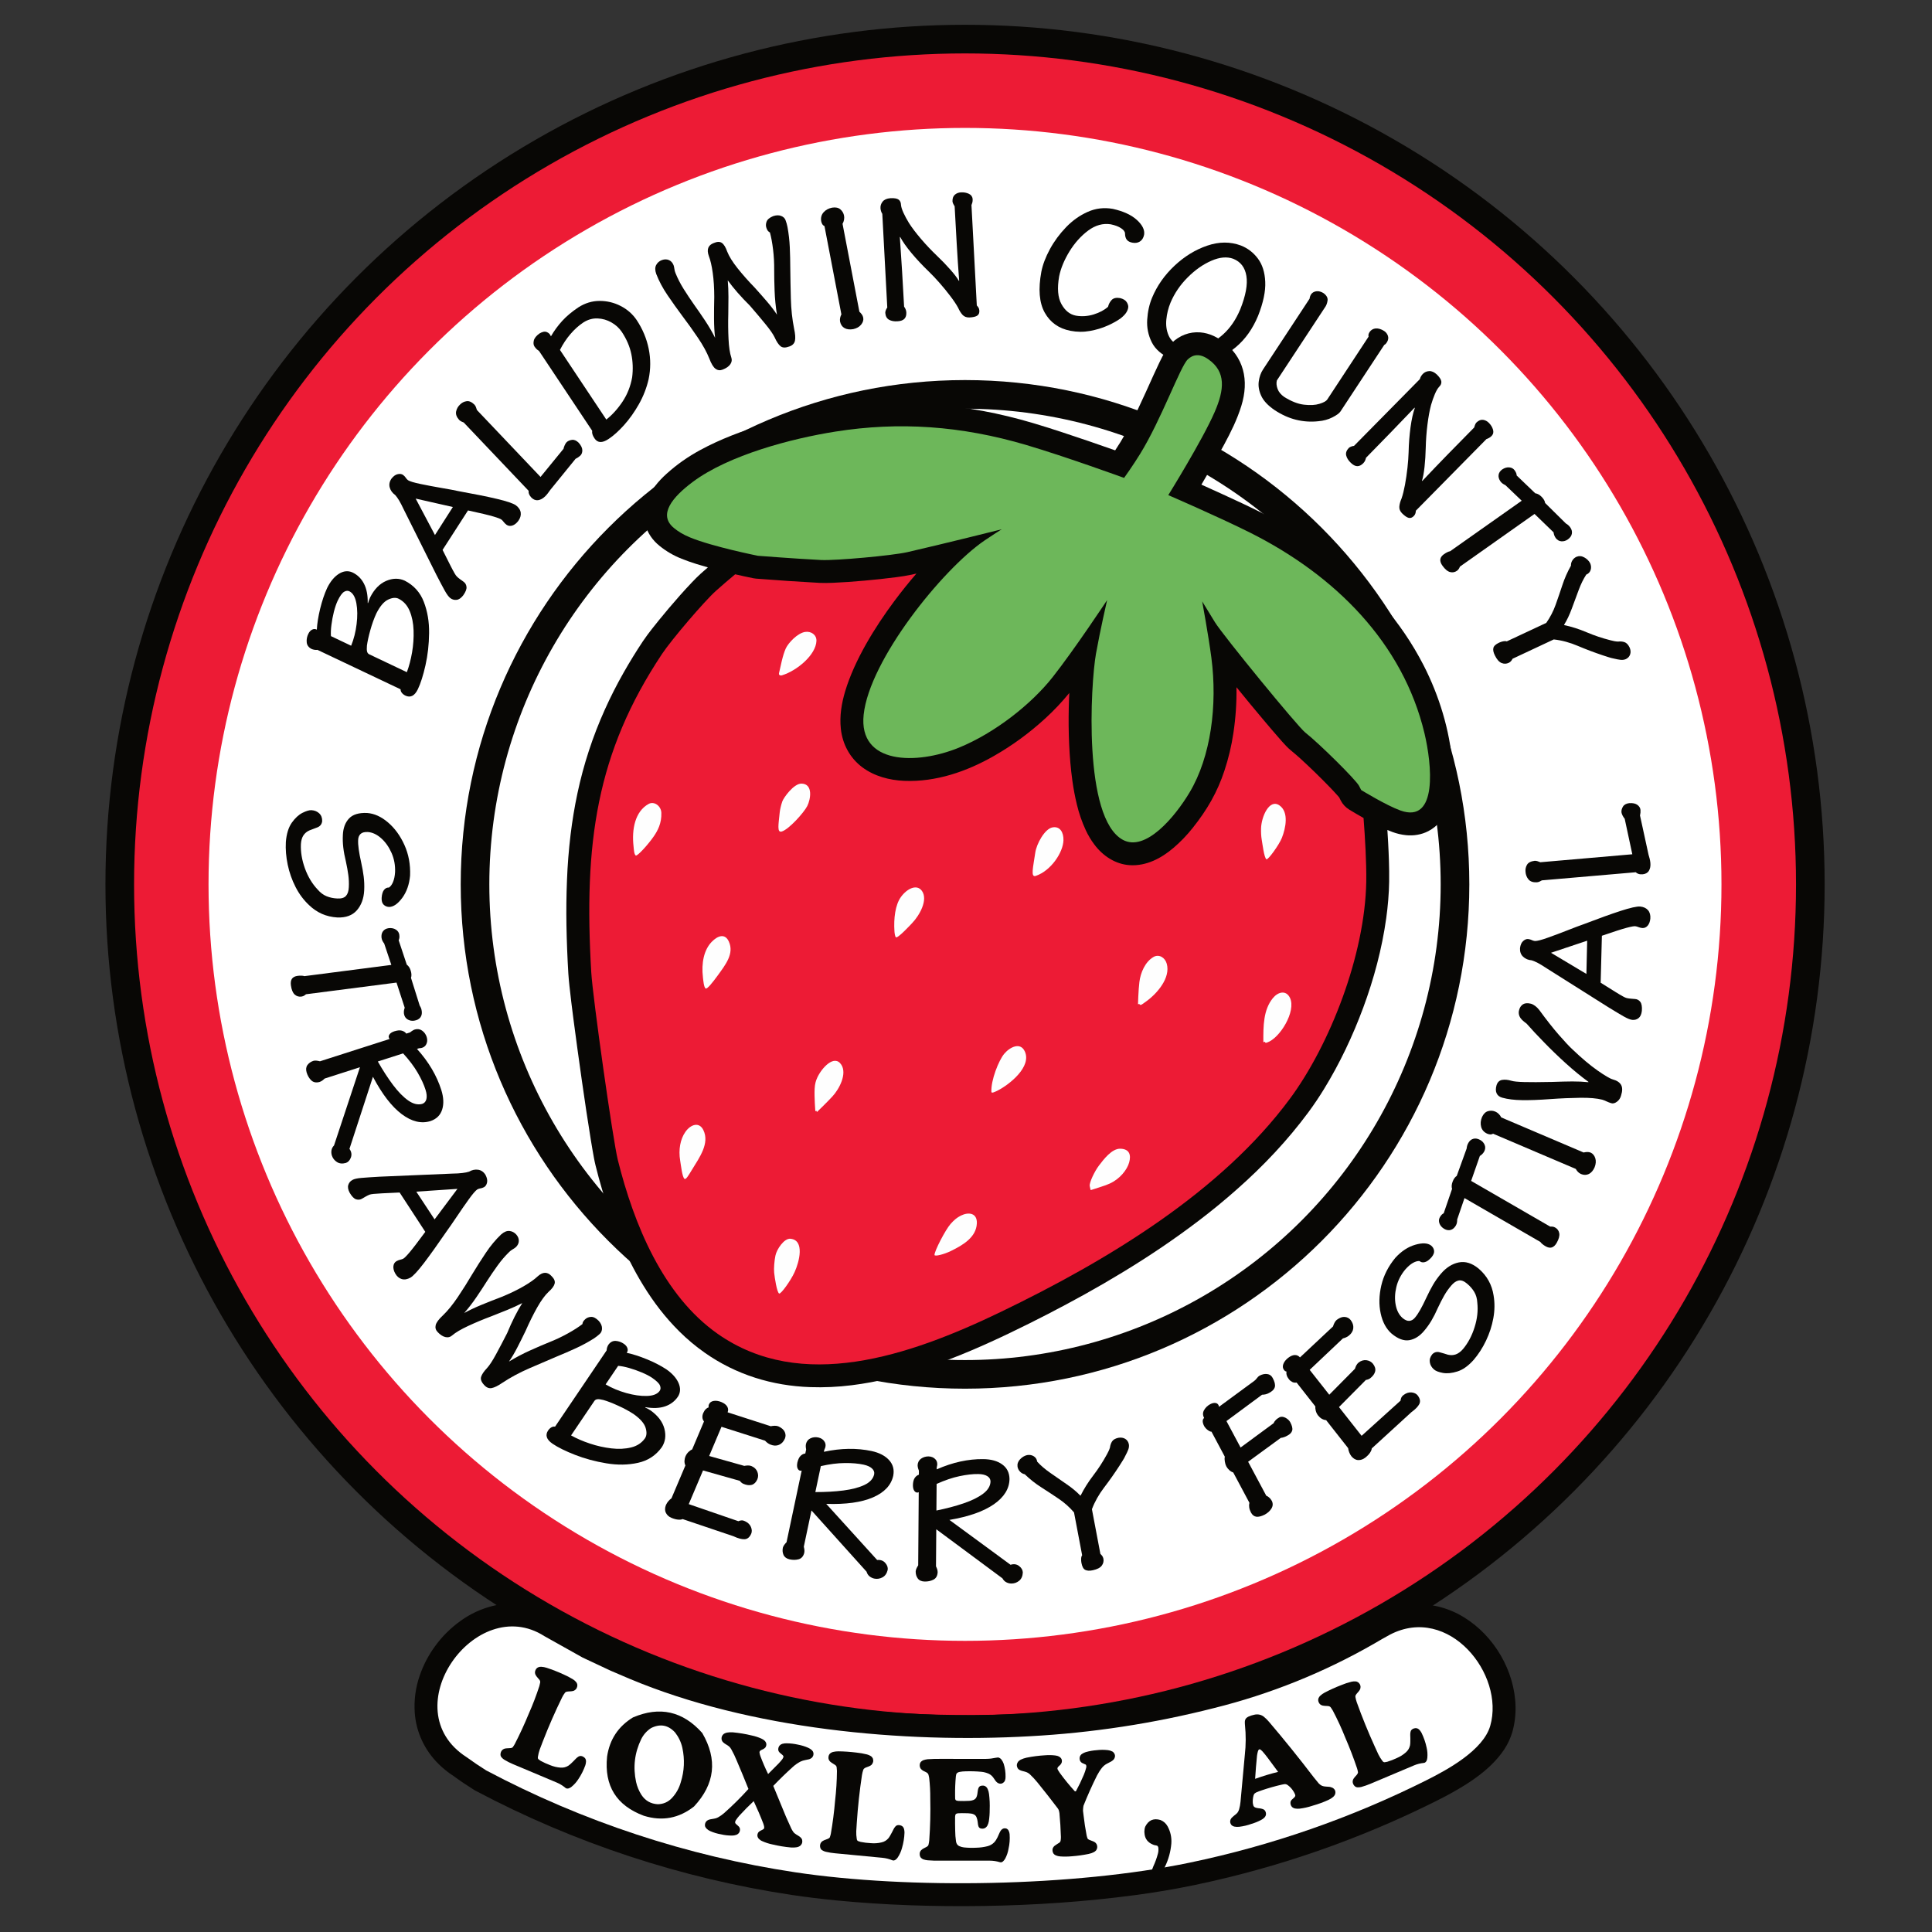 <?xml version="1.0" encoding="UTF-8"?> <svg xmlns="http://www.w3.org/2000/svg" xmlns:xlink="http://www.w3.org/1999/xlink" version="1.1" x="0px" y="0px" width="192px" height="192px" viewBox="0 0 192 192" xml:space="preserve"><rect x="0" y="0" width="192" height="192" fill="#333333" stroke="none"/> <g id="Guides"> </g> <g id="Logo"> <g> <circle fill-rule="evenodd" clip-rule="evenodd" fill="#080705" cx="95.905" cy="87.89" r="85.427"></circle> <circle fill-rule="evenodd" clip-rule="evenodd" fill="#ED1B35" cx="95.905" cy="87.89" r="82.581"></circle> <circle fill-rule="evenodd" clip-rule="evenodd" fill="#FFFFFF" cx="95.901" cy="87.889" r="75.177"></circle> <path fill="#080705" d="M40.753,87.021c0.045-1.105-0.143-2.121-0.56-3.045c-0.417-0.925-0.962-1.671-1.633-2.244 c-0.672-0.573-1.362-0.886-2.078-0.939c-0.828-0.035-1.429,0.149-1.804,0.555c-0.373,0.403-0.575,0.946-0.604,1.628 c-0.022,0.401-0.01,0.817,0.042,1.251c0.05,0.431,0.137,0.896,0.259,1.392c0.105,0.488,0.188,0.934,0.24,1.335 c0.055,0.401,0.071,0.807,0.05,1.212c-0.017,0.39-0.111,0.677-0.284,0.869c-0.174,0.192-0.458,0.277-0.856,0.256 c-0.388-0.016-0.742-0.092-1.066-0.222c-0.325-0.132-0.621-0.354-0.888-0.664c-0.541-0.569-0.964-1.271-1.268-2.105 c-0.3-0.837-0.435-1.64-0.399-2.411c0.021-0.354,0.103-0.644,0.245-0.863c0.145-0.221,0.346-0.39,0.607-0.504 c0.246-0.087,0.507-0.187,0.785-0.298c0.276-0.11,0.436-0.314,0.476-0.611c0.011-0.322-0.085-0.582-0.285-0.775 c-0.201-0.193-0.456-0.302-0.767-0.322c-0.224-0.017-0.526,0.073-0.907,0.264c-0.381,0.192-0.735,0.521-1.064,0.986 c-0.325,0.468-0.521,1.104-0.586,1.906c-0.04,0.731,0.021,1.485,0.184,2.263c0.163,0.774,0.423,1.515,0.781,2.215 c0.358,0.702,0.811,1.306,1.355,1.812c0.375,0.362,0.795,0.647,1.259,0.855c0.464,0.206,0.979,0.326,1.542,0.361 c0.846,0.03,1.491-0.207,1.933-0.71c0.44-0.503,0.687-1.16,0.73-1.968c0.025-0.475,0.007-0.935-0.048-1.382 c-0.058-0.445-0.138-0.911-0.247-1.393c-0.112-0.505-0.195-0.942-0.247-1.313c-0.054-0.373-0.071-0.689-0.057-0.952 c0.009-0.247,0.09-0.442,0.241-0.585c0.149-0.142,0.395-0.206,0.729-0.19c0.456,0.037,0.895,0.244,1.319,0.621 c0.424,0.377,0.766,0.862,1.029,1.455c0.261,0.593,0.378,1.231,0.351,1.915c-0.025,0.396-0.095,0.726-0.209,0.991 c-0.111,0.262-0.247,0.441-0.407,0.539c-0.185-0.013-0.343,0.064-0.479,0.229c-0.134,0.164-0.216,0.433-0.241,0.806 c-0.012,0.308,0.057,0.53,0.204,0.669c0.143,0.139,0.324,0.214,0.539,0.222c0.426-0.003,0.858-0.301,1.301-0.894 C40.411,88.641,40.672,87.902,40.753,87.021z"></path> <path fill="#080705" d="M39.405,97.648l0.815,2.5c-0.029,0.08-0.053,0.166-0.07,0.26c-0.021,0.1-0.021,0.211-0.005,0.338 c0.041,0.252,0.159,0.439,0.351,0.557c0.191,0.119,0.408,0.164,0.649,0.133c0.281-0.041,0.487-0.145,0.62-0.312 c0.132-0.17,0.182-0.377,0.15-0.623c-0.013-0.111-0.036-0.207-0.066-0.295c-0.034-0.082-0.078-0.174-0.139-0.27l-0.867-2.758 c0.067-0.188,0.061-0.423-0.022-0.7c-0.083-0.279-0.214-0.481-0.396-0.611l-0.806-2.425c0.03-0.063,0.054-0.136,0.066-0.214 c0.016-0.077,0.014-0.191-0.005-0.344c-0.034-0.211-0.146-0.38-0.343-0.503c-0.194-0.124-0.433-0.171-0.708-0.142 c-0.256,0.035-0.445,0.141-0.57,0.311c-0.126,0.172-0.173,0.39-0.142,0.655c0.017,0.111,0.05,0.215,0.099,0.31 c0.05,0.095,0.105,0.177,0.163,0.247l0.711,2.13l-8.638,1.116c-0.08-0.027-0.179-0.044-0.295-0.048 c-0.116-0.005-0.24,0.001-0.373,0.018c-0.269,0.035-0.459,0.132-0.568,0.287c-0.109,0.156-0.144,0.375-0.107,0.656 c0.062,0.443,0.188,0.75,0.381,0.92c0.192,0.168,0.418,0.234,0.674,0.197c0.103-0.018,0.192-0.051,0.27-0.098 c0.073-0.049,0.133-0.094,0.177-0.133L39.405,97.648z"></path> <path fill="#080705" d="M40.061,104.684c0.602,0.656,1.084,1.295,1.448,1.92c0.362,0.625,0.624,1.191,0.783,1.705 c0.113,0.361,0.142,0.664,0.085,0.91c-0.058,0.246-0.194,0.406-0.411,0.482c-0.434,0.123-0.896,0.014-1.389-0.33 c-0.493-0.344-0.996-0.855-1.508-1.535c-0.514-0.682-1.021-1.465-1.521-2.346L40.061,104.684z M31.152,105.424 c-0.253,0.08-0.45,0.219-0.594,0.41c-0.143,0.193-0.172,0.443-0.088,0.738c0.096,0.32,0.249,0.584,0.459,0.789 s0.488,0.258,0.834,0.162c0.111-0.041,0.211-0.094,0.302-0.162c0.089-0.07,0.158-0.131,0.205-0.178l3.501-1.123l-2.576,7.775 c-0.134,0.135-0.218,0.293-0.251,0.471c-0.03,0.176-0.019,0.354,0.037,0.529c0.088,0.271,0.255,0.486,0.502,0.646 s0.548,0.189,0.9,0.088c0.23-0.086,0.394-0.271,0.493-0.553c0.098-0.287,0.05-0.564-0.147-0.844l2.334-7.162 c0.912,1.727,1.865,2.963,2.857,3.709c0.994,0.748,1.95,0.977,2.87,0.689c0.593-0.205,0.976-0.584,1.152-1.143 c0.177-0.557,0.147-1.207-0.086-1.947c-0.229-0.719-0.542-1.414-0.942-2.09c-0.397-0.674-0.889-1.338-1.474-1.988l0.181-0.059 c0.338-0.012,0.575-0.127,0.713-0.352c0.136-0.223,0.16-0.482,0.073-0.77c-0.088-0.27-0.239-0.482-0.452-0.633 c-0.213-0.154-0.453-0.193-0.719-0.119c-0.092,0.031-0.181,0.072-0.267,0.133c-0.087,0.055-0.157,0.107-0.213,0.158l-0.378,0.121 c-0.102-0.141-0.249-0.236-0.44-0.291c-0.191-0.057-0.439-0.035-0.742,0.059c-0.231,0.076-0.389,0.178-0.475,0.297 c-0.086,0.115-0.112,0.221-0.08,0.316c0.009,0.035,0.02,0.062,0.031,0.086c0.012,0.021,0.03,0.043,0.056,0.064l-6.929,2.221 c-0.091-0.023-0.197-0.047-0.321-0.062C31.355,105.395,31.247,105.396,31.152,105.424z"></path> <path fill="#080705" d="M41.371,118.424l4.088-0.275l-2.271,3.033L41.371,118.424z M42.265,122.42 c-0.741,1.006-1.268,1.693-1.583,2.062c-0.312,0.365-0.522,0.572-0.628,0.615c-0.076,0.033-0.17,0.068-0.282,0.092 c-0.11,0.025-0.232,0.07-0.365,0.141c-0.183,0.107-0.285,0.275-0.31,0.496c-0.025,0.223,0.034,0.467,0.177,0.725 c0.17,0.301,0.389,0.486,0.653,0.562c0.266,0.078,0.552,0.027,0.86-0.141c0.289-0.172,0.739-0.658,1.351-1.459 c0.61-0.803,1.367-1.861,2.267-3.174c0.24-0.33,0.567-0.801,0.977-1.412c0.407-0.609,0.806-1.188,1.195-1.725 c0.39-0.545,0.676-0.877,0.859-1c0.111-0.059,0.218-0.092,0.319-0.105c0.101-0.012,0.218-0.053,0.354-0.121 c0.147-0.088,0.246-0.238,0.294-0.455c0.048-0.219-0.002-0.469-0.151-0.754c-0.183-0.301-0.429-0.473-0.734-0.52 c-0.308-0.045-0.607,0.018-0.902,0.191c-0.179,0.057-0.4,0.104-0.667,0.133c-0.266,0.035-0.608,0.055-1.021,0.061l-7.225,0.307 c-0.766,0.041-1.36,0.086-1.782,0.121c-0.424,0.035-0.723,0.102-0.893,0.201c-0.207,0.109-0.345,0.275-0.414,0.492 c-0.07,0.223-0.025,0.482,0.139,0.785c0.215,0.367,0.429,0.584,0.641,0.65c0.214,0.064,0.412,0.043,0.594-0.07 c0.107-0.062,0.228-0.129,0.354-0.207c0.126-0.07,0.251-0.133,0.379-0.186c0.086-0.031,0.22-0.059,0.404-0.076 c0.183-0.018,0.473-0.039,0.874-0.059s0.975-0.049,1.716-0.08L42.265,122.42z"></path> <path fill="#080705" d="M43.493,132.377c0.259,0.277,0.519,0.445,0.773,0.5c0.257,0.061,0.479,0.004,0.663-0.16 c0.341-0.293,0.871-0.607,1.596-0.945c0.724-0.336,1.494-0.66,2.307-0.963c0.537-0.207,1.063-0.418,1.579-0.629 c0.515-0.209,1.013-0.438,1.49-0.68c-0.252,0.398-0.504,0.852-0.761,1.357c-0.256,0.508-0.503,1.051-0.742,1.631 c-0.384,0.754-0.752,1.453-1.102,2.098s-0.646,1.098-0.89,1.365c-0.322,0.34-0.521,0.633-0.595,0.879 c-0.074,0.24,0.028,0.518,0.308,0.814c0.22,0.248,0.468,0.35,0.738,0.303c0.272-0.051,0.629-0.223,1.073-0.529 c0.801-0.531,1.686-1.006,2.651-1.428s1.873-0.811,2.718-1.166c0.69-0.281,1.348-0.568,1.965-0.854 c0.62-0.287,1.214-0.609,1.782-0.971c0.194-0.131,0.383-0.277,0.565-0.443c0.149-0.143,0.222-0.332,0.216-0.57 c-0.007-0.24-0.112-0.479-0.32-0.715c-0.27-0.275-0.526-0.412-0.769-0.4c-0.24,0.012-0.439,0.094-0.597,0.248 c-0.095,0.09-0.161,0.166-0.194,0.236c-0.037,0.072-0.059,0.148-0.067,0.232c-0.379,0.293-0.862,0.604-1.453,0.93 c-0.589,0.328-1.21,0.621-1.853,0.875c-0.552,0.225-1.18,0.49-1.885,0.811c-0.706,0.314-1.409,0.686-2.108,1.107 c0.282-0.406,0.557-0.867,0.826-1.391c0.268-0.52,0.545-1.074,0.826-1.658c0.374-0.852,0.758-1.627,1.151-2.326 c0.394-0.695,0.773-1.219,1.139-1.561c0.339-0.301,0.537-0.57,0.596-0.809c0.062-0.24-0.043-0.49-0.314-0.754 c-0.197-0.217-0.412-0.322-0.645-0.32c-0.232,0.004-0.479,0.125-0.744,0.367c-0.303,0.287-0.766,0.615-1.39,0.977 c-0.622,0.359-1.342,0.707-2.154,1.041c-0.683,0.258-1.355,0.523-2.014,0.795c-0.658,0.27-1.233,0.543-1.725,0.816 c0.422-0.486,0.828-1.008,1.209-1.57c0.383-0.559,0.732-1.094,1.05-1.598c0.333-0.521,0.684-1.033,1.048-1.541 c0.365-0.506,0.756-0.965,1.172-1.365c0.103-0.102,0.214-0.184,0.335-0.254c0.12-0.066,0.224-0.139,0.312-0.213 c0.194-0.184,0.294-0.391,0.3-0.619c0.006-0.23-0.08-0.445-0.258-0.646c-0.183-0.201-0.406-0.318-0.666-0.348 c-0.263-0.027-0.538,0.086-0.827,0.338c-0.558,0.529-1.069,1.143-1.535,1.844c-0.467,0.699-0.921,1.412-1.36,2.139 c-0.436,0.744-0.91,1.488-1.416,2.246c-0.506,0.752-0.999,1.359-1.479,1.818c-0.415,0.383-0.655,0.709-0.72,0.969 C43.235,131.951,43.301,132.18,43.493,132.377z"></path> <path fill="#080705" d="M59.065,139.23c0.066-0.1,0.165-0.158,0.3-0.176c0.135-0.016,0.331,0.01,0.592,0.074 c0.398,0.113,0.89,0.301,1.471,0.568c0.584,0.262,1.102,0.543,1.559,0.846c0.653,0.465,1.047,0.92,1.177,1.363 c0.131,0.439,0.105,0.789-0.075,1.045c-0.324,0.451-0.781,0.754-1.373,0.896c-0.592,0.146-1.246,0.176-1.965,0.092 c-0.717-0.086-1.426-0.242-2.129-0.479c-0.702-0.232-1.325-0.504-1.869-0.809L59.065,139.23z M61.432,135.736 c0.31,0.023,0.676,0.094,1.097,0.215c0.424,0.121,0.839,0.268,1.248,0.441c0.412,0.172,0.753,0.348,1.023,0.529 c0.44,0.303,0.705,0.559,0.788,0.771c0.087,0.213,0.073,0.395-0.045,0.551c-0.231,0.309-0.656,0.471-1.272,0.486 c-0.614,0.016-1.293-0.084-2.038-0.291c-0.744-0.211-1.427-0.492-2.047-0.859L61.432,135.736z M55.161,141.779 c-0.111-0.025-0.229-0.004-0.354,0.062c-0.123,0.07-0.234,0.172-0.333,0.314c-0.156,0.227-0.197,0.449-0.127,0.674 c0.069,0.221,0.26,0.439,0.569,0.65c0.533,0.361,1.277,0.73,2.236,1.105c0.956,0.373,1.99,0.654,3.102,0.838 c1.112,0.186,2.162,0.17,3.151-0.049c0.987-0.215,1.776-0.734,2.367-1.555c0.348-0.537,0.433-1.145,0.256-1.832 c-0.178-0.682-0.632-1.287-1.362-1.811c-0.087-0.055-0.173-0.109-0.261-0.158c-0.087-0.047-0.184-0.094-0.285-0.141l0.02-0.033 c0.753,0.133,1.403,0.105,1.945-0.076c0.545-0.186,0.974-0.508,1.288-0.971c0.257-0.404,0.276-0.852,0.062-1.352 c-0.216-0.494-0.623-0.953-1.223-1.369c-0.539-0.35-1.176-0.684-1.917-0.988c-0.739-0.303-1.411-0.518-2.011-0.645 c0.101-0.143,0.124-0.291,0.07-0.455c-0.053-0.166-0.171-0.314-0.353-0.439c-0.251-0.172-0.52-0.27-0.808-0.289 c-0.286-0.018-0.526,0.105-0.722,0.367c-0.052,0.076-0.095,0.166-0.129,0.264c-0.033,0.1-0.051,0.203-0.058,0.314L55.161,141.779z "></path> <path fill="#080705" d="M69.866,146.131l3.655,1.033c0.046,0.064,0.098,0.121,0.156,0.17c0.058,0.053,0.122,0.092,0.191,0.123 c0.323,0.139,0.605,0.172,0.844,0.105c0.238-0.07,0.423-0.254,0.556-0.557c0.096-0.238,0.096-0.48,0-0.732 c-0.096-0.25-0.287-0.443-0.574-0.57c-0.113-0.049-0.235-0.07-0.364-0.066c-0.128,0.002-0.248,0.016-0.363,0.041l-3.491-0.984 l1.225-2.902l4.329,1.381c0.077,0.082,0.156,0.158,0.241,0.221c0.083,0.064,0.181,0.121,0.293,0.166 c0.309,0.127,0.592,0.137,0.85,0.027c0.259-0.107,0.454-0.316,0.589-0.623c0.09-0.215,0.086-0.434-0.014-0.658 c-0.099-0.225-0.312-0.41-0.638-0.557c-0.11-0.043-0.234-0.061-0.371-0.057c-0.139,0.004-0.266,0.02-0.383,0.045l-4.286-1.383 c0.077-0.188,0.066-0.373-0.033-0.559c-0.101-0.18-0.294-0.334-0.58-0.457c-0.276-0.115-0.53-0.154-0.761-0.117 c-0.231,0.035-0.389,0.146-0.475,0.33c-0.021,0.053-0.038,0.104-0.046,0.16c-0.009,0.053-0.005,0.104,0.017,0.152 c-0.106,0.027-0.205,0.09-0.299,0.182c-0.095,0.094-0.178,0.223-0.248,0.385c-0.062,0.145-0.089,0.287-0.081,0.428 c0.006,0.143,0.061,0.279,0.157,0.406l-1.174,2.775c-0.104,0.041-0.221,0.119-0.349,0.238c-0.126,0.117-0.228,0.26-0.304,0.428 c-0.07,0.162-0.106,0.326-0.112,0.482c-0.004,0.156,0.026,0.309,0.091,0.449l-1.383,3.264c-0.104,0.07-0.205,0.164-0.306,0.281 c-0.1,0.115-0.182,0.244-0.245,0.385c-0.115,0.299-0.116,0.561-0.002,0.783c0.117,0.223,0.297,0.389,0.549,0.492 c0.253,0.105,0.477,0.162,0.668,0.178c0.192,0.014,0.341-0.004,0.445-0.055l5.05,1.705c0.454,0.213,0.824,0.312,1.11,0.297 c0.287-0.016,0.508-0.203,0.664-0.568c0.075-0.193,0.064-0.412-0.037-0.652c-0.101-0.246-0.298-0.434-0.593-0.572 c-0.109-0.055-0.219-0.084-0.332-0.08c-0.111,0.006-0.22,0.033-0.322,0.082l-4.932-1.697L69.866,146.131z"></path> <path fill="#080705" d="M81.573,145.701c0.868-0.199,1.663-0.301,2.387-0.305c0.722-0.008,1.343,0.047,1.867,0.16 c0.369,0.082,0.648,0.207,0.833,0.381c0.186,0.17,0.258,0.369,0.211,0.592c-0.104,0.441-0.427,0.789-0.971,1.047 c-0.542,0.256-1.237,0.438-2.084,0.547c-0.845,0.109-1.774,0.16-2.788,0.158L81.573,145.701z M77.801,153.801 c-0.055,0.262-0.033,0.502,0.063,0.723c0.099,0.221,0.296,0.369,0.596,0.441c0.327,0.072,0.63,0.07,0.912-0.008 c0.281-0.08,0.468-0.297,0.556-0.645c0.021-0.117,0.022-0.227,0.006-0.344c-0.016-0.111-0.031-0.199-0.051-0.264l0.76-3.596 l5.478,6.088c0.05,0.184,0.146,0.334,0.281,0.451c0.142,0.113,0.298,0.191,0.478,0.232c0.281,0.057,0.552,0.02,0.812-0.119 c0.262-0.137,0.436-0.381,0.524-0.738c0.039-0.24-0.042-0.473-0.24-0.699c-0.198-0.229-0.464-0.324-0.804-0.291l-5.062-5.578 c1.951,0.064,3.496-0.15,4.639-0.643c1.14-0.492,1.812-1.211,2.02-2.152c0.117-0.613-0.024-1.133-0.422-1.564 c-0.396-0.43-0.976-0.729-1.733-0.893c-0.737-0.154-1.496-0.229-2.28-0.215c-0.782,0.01-1.604,0.109-2.459,0.291l0.04-0.182 c0.157-0.303,0.172-0.566,0.046-0.793c-0.126-0.232-0.337-0.381-0.632-0.447c-0.277-0.057-0.535-0.033-0.774,0.078 c-0.238,0.109-0.393,0.299-0.458,0.566c-0.02,0.092-0.024,0.195-0.019,0.295c0.008,0.105,0.02,0.193,0.035,0.264l-0.083,0.391 c-0.173,0.016-0.328,0.096-0.472,0.236c-0.142,0.139-0.247,0.365-0.319,0.674c-0.045,0.242-0.038,0.428,0.022,0.561 c0.06,0.129,0.138,0.207,0.235,0.227c0.035,0.008,0.067,0.012,0.092,0.016c0.024,0,0.053-0.008,0.083-0.02l-1.505,7.119 c-0.066,0.068-0.137,0.148-0.214,0.25C77.877,153.611,77.825,153.711,77.801,153.801z"></path> <path fill="#080705" d="M93.08,147.471c0.811-0.363,1.569-0.625,2.274-0.771c0.709-0.15,1.33-0.221,1.863-0.211 c0.382,0.004,0.68,0.072,0.895,0.203c0.216,0.133,0.323,0.312,0.325,0.539c-0.015,0.453-0.263,0.857-0.742,1.217 c-0.482,0.361-1.127,0.678-1.935,0.953c-0.807,0.275-1.708,0.512-2.701,0.713L93.08,147.471z M91,156.166 c-0.005,0.264,0.063,0.498,0.203,0.693c0.141,0.197,0.365,0.301,0.673,0.312c0.334,0.008,0.632-0.053,0.893-0.189 c0.26-0.135,0.397-0.383,0.414-0.744c-0.003-0.113-0.022-0.229-0.061-0.332c-0.039-0.109-0.074-0.193-0.104-0.25l0.028-3.678 l6.578,4.877c0.089,0.17,0.213,0.299,0.371,0.383c0.159,0.086,0.33,0.131,0.512,0.131c0.286,0.002,0.543-0.086,0.771-0.271 c0.23-0.188,0.352-0.467,0.368-0.828c-0.01-0.248-0.134-0.461-0.374-0.645c-0.238-0.182-0.522-0.223-0.845-0.119l-6.073-4.459 c1.927-0.326,3.396-0.846,4.417-1.555c1.018-0.709,1.537-1.547,1.552-2.51c-0.009-0.627-0.251-1.111-0.727-1.451 c-0.475-0.344-1.1-0.516-1.877-0.525c-0.754-0.012-1.511,0.072-2.277,0.238c-0.765,0.168-1.549,0.424-2.351,0.779l0.001-0.189 c0.095-0.324,0.058-0.588-0.111-0.787c-0.17-0.201-0.406-0.303-0.709-0.311c-0.283,0-0.531,0.078-0.744,0.23 c-0.211,0.154-0.322,0.369-0.337,0.646c0.003,0.098,0.017,0.195,0.043,0.297c0.027,0.098,0.057,0.182,0.086,0.25l-0.003,0.396 c-0.164,0.053-0.303,0.162-0.415,0.326c-0.111,0.166-0.171,0.408-0.178,0.725c0.004,0.244,0.048,0.424,0.134,0.543 c0.083,0.117,0.175,0.178,0.275,0.178c0.037,0,0.067-0.002,0.093-0.004c0.025-0.004,0.051-0.016,0.077-0.035l-0.054,7.277 c-0.054,0.076-0.106,0.174-0.161,0.285C91.032,155.965,91.004,156.072,91,156.166z"></path> <path fill="#080705" d="M107.542,154.559c-0.062,0.086-0.094,0.201-0.099,0.35c-0.005,0.15,0.005,0.283,0.029,0.412 c0.07,0.371,0.195,0.602,0.379,0.693c0.182,0.092,0.434,0.104,0.755,0.035c0.429-0.094,0.726-0.244,0.886-0.457 c0.157-0.213,0.213-0.447,0.161-0.701c-0.024-0.115-0.069-0.207-0.132-0.289c-0.06-0.076-0.116-0.133-0.166-0.178l-0.841-4.441 c0.284-0.75,0.69-1.473,1.218-2.164c0.529-0.691,1.028-1.4,1.5-2.129c0.092-0.152,0.194-0.316,0.311-0.492 c0.119-0.178,0.223-0.365,0.314-0.566c0.104-0.191,0.19-0.377,0.263-0.561c0.071-0.182,0.093-0.359,0.065-0.539 c-0.051-0.242-0.17-0.422-0.359-0.539c-0.19-0.115-0.418-0.152-0.685-0.107c-0.304,0.066-0.513,0.188-0.627,0.363 c-0.111,0.178-0.18,0.379-0.207,0.602c-0.036,0.121-0.081,0.24-0.138,0.359c-0.056,0.115-0.113,0.225-0.17,0.332 c-0.406,0.744-0.86,1.445-1.359,2.094c-0.498,0.652-0.914,1.314-1.248,1.986l-0.035,0.006c-0.368-0.387-0.825-0.766-1.366-1.135 c-0.536-0.373-1.073-0.746-1.605-1.113c-0.531-0.371-0.968-0.742-1.312-1.123c-0.032-0.238-0.147-0.416-0.34-0.537 c-0.195-0.121-0.414-0.158-0.665-0.115c-0.264,0.062-0.496,0.205-0.7,0.42c-0.202,0.215-0.287,0.461-0.249,0.736 c0.034,0.189,0.119,0.354,0.249,0.486c0.127,0.139,0.282,0.223,0.467,0.262c0.52,0.5,1.07,0.936,1.659,1.309 c0.588,0.375,1.163,0.754,1.725,1.135c0.563,0.379,1.068,0.828,1.514,1.35L107.542,154.559z"></path> <path fill="#080705" d="M124.037,145.266l3.246-2.371c0.119-0.014,0.23-0.037,0.331-0.076c0.104-0.037,0.203-0.08,0.302-0.137 c0.278-0.139,0.444-0.312,0.501-0.52c0.057-0.203-0.011-0.484-0.199-0.834c-0.103-0.178-0.258-0.32-0.472-0.434 c-0.215-0.109-0.407-0.129-0.575-0.055c-0.176,0.096-0.31,0.195-0.403,0.301c-0.1,0.102-0.165,0.205-0.198,0.297l-3.283,2.416 l-1.404-2.629l3.538-2.617c0.126-0.002,0.245-0.016,0.357-0.043c0.111-0.025,0.225-0.072,0.338-0.135 c0.324-0.166,0.516-0.363,0.575-0.588c0.058-0.227-0.012-0.529-0.215-0.902c-0.123-0.23-0.3-0.357-0.543-0.387 c-0.237-0.035-0.49,0.02-0.754,0.156c-0.111,0.068-0.197,0.146-0.262,0.244c-0.063,0.094-0.149,0.184-0.258,0.27l-3.515,2.584 c-0.032-0.203-0.129-0.322-0.294-0.369c-0.165-0.041-0.356-0.008-0.573,0.105c-0.264,0.139-0.47,0.336-0.615,0.588 c-0.146,0.25-0.144,0.51,0.003,0.785c-0.101,0.082-0.151,0.199-0.141,0.348c0.009,0.145,0.059,0.301,0.146,0.465 c0.091,0.152,0.21,0.283,0.362,0.395c0.15,0.107,0.273,0.162,0.364,0.156l1.32,2.477c-0.027,0.131-0.027,0.293,0.004,0.48 c0.029,0.191,0.078,0.35,0.146,0.484c0.073,0.137,0.172,0.264,0.295,0.375c0.122,0.113,0.256,0.193,0.397,0.238l1.607,3.012 c-0.035,0.137-0.044,0.283-0.021,0.445c0.019,0.162,0.078,0.336,0.173,0.52c0.135,0.25,0.31,0.385,0.532,0.42 c0.223,0.029,0.495-0.039,0.826-0.201c0.307-0.166,0.534-0.373,0.682-0.619c0.149-0.246,0.16-0.496,0.037-0.752 c-0.083-0.148-0.174-0.262-0.278-0.346c-0.099-0.084-0.192-0.143-0.277-0.172L124.037,145.266z"></path> <path fill="#080705" d="M133.067,139.834l2.674-2.697c0.074-0.01,0.148-0.029,0.224-0.057c0.072-0.025,0.136-0.062,0.199-0.105 c0.276-0.215,0.442-0.445,0.499-0.691c0.055-0.242-0.019-0.492-0.218-0.752c-0.163-0.197-0.376-0.318-0.641-0.354 c-0.265-0.037-0.527,0.035-0.781,0.223c-0.095,0.078-0.173,0.178-0.233,0.287c-0.058,0.115-0.105,0.225-0.136,0.34l-2.553,2.578 l-1.946-2.471l3.303-3.125c0.109-0.025,0.211-0.061,0.308-0.104c0.096-0.041,0.192-0.098,0.288-0.176 c0.259-0.211,0.404-0.453,0.434-0.73c0.028-0.281-0.058-0.551-0.261-0.816c-0.145-0.182-0.342-0.287-0.584-0.307 c-0.245-0.023-0.51,0.074-0.797,0.289c-0.089,0.074-0.166,0.172-0.229,0.297c-0.062,0.123-0.109,0.242-0.142,0.357l-3.285,3.08 c-0.126-0.152-0.292-0.238-0.5-0.238c-0.209,0-0.438,0.098-0.685,0.289c-0.232,0.186-0.391,0.391-0.471,0.609 c-0.079,0.219-0.059,0.41,0.062,0.576c0.031,0.043,0.072,0.082,0.114,0.113c0.044,0.033,0.093,0.051,0.146,0.059 c-0.028,0.107-0.023,0.227,0.015,0.352c0.032,0.129,0.108,0.266,0.218,0.404c0.093,0.123,0.206,0.211,0.334,0.277 c0.128,0.064,0.272,0.08,0.432,0.057l1.862,2.371c-0.013,0.113,0,0.25,0.039,0.42c0.044,0.17,0.117,0.326,0.227,0.471 c0.111,0.141,0.234,0.254,0.372,0.334c0.134,0.078,0.279,0.125,0.434,0.139l2.189,2.785c0.013,0.127,0.046,0.26,0.101,0.404 c0.054,0.143,0.124,0.275,0.218,0.398c0.206,0.246,0.434,0.375,0.684,0.381c0.251,0.01,0.484-0.074,0.697-0.242 s0.375-0.336,0.479-0.5c0.105-0.16,0.158-0.299,0.166-0.414l3.935-3.6c0.404-0.293,0.67-0.566,0.798-0.826 c0.123-0.26,0.064-0.543-0.179-0.855c-0.134-0.162-0.331-0.256-0.591-0.285c-0.261-0.027-0.525,0.051-0.787,0.244 c-0.102,0.068-0.178,0.152-0.229,0.25c-0.051,0.104-0.078,0.209-0.086,0.322l-3.871,3.496L133.067,139.834z"></path> <path fill="#080705" d="M138.676,124.99c-0.706,0.85-1.174,1.771-1.403,2.756c-0.228,0.988-0.25,1.914-0.063,2.775 c0.183,0.861,0.545,1.533,1.079,2.006c0.638,0.533,1.229,0.75,1.77,0.658c0.542-0.098,1.032-0.404,1.469-0.928 c0.261-0.305,0.506-0.646,0.728-1.02c0.221-0.373,0.434-0.795,0.639-1.264c0.213-0.455,0.418-0.855,0.619-1.209 c0.198-0.352,0.433-0.682,0.697-0.992c0.247-0.297,0.5-0.471,0.751-0.518c0.257-0.049,0.535,0.057,0.839,0.318 c0.295,0.246,0.533,0.521,0.712,0.822s0.28,0.658,0.3,1.064c0.087,0.783-0.002,1.596-0.271,2.443 c-0.267,0.848-0.647,1.564-1.144,2.158c-0.234,0.271-0.47,0.447-0.718,0.537c-0.25,0.09-0.512,0.098-0.79,0.033 c-0.247-0.078-0.517-0.162-0.803-0.238c-0.289-0.084-0.539-0.018-0.75,0.195c-0.205,0.252-0.286,0.512-0.243,0.791 c0.041,0.273,0.179,0.514,0.412,0.717c0.167,0.15,0.461,0.266,0.881,0.344c0.42,0.076,0.902,0.029,1.444-0.143 c0.542-0.166,1.086-0.553,1.622-1.154c0.477-0.557,0.885-1.193,1.227-1.908c0.343-0.719,0.585-1.461,0.726-2.234 c0.141-0.775,0.15-1.529,0.024-2.264c-0.08-0.516-0.24-0.998-0.483-1.443c-0.242-0.445-0.579-0.855-1.007-1.223 c-0.655-0.539-1.31-0.742-1.967-0.611c-0.655,0.133-1.248,0.508-1.773,1.121c-0.308,0.361-0.577,0.738-0.802,1.127 c-0.225,0.391-0.441,0.811-0.648,1.256c-0.218,0.473-0.418,0.871-0.603,1.197c-0.183,0.326-0.361,0.59-0.53,0.789 c-0.16,0.193-0.342,0.299-0.548,0.318c-0.206,0.021-0.438-0.074-0.696-0.291c-0.339-0.307-0.564-0.736-0.67-1.295 c-0.109-0.557-0.086-1.15,0.065-1.781c0.152-0.629,0.447-1.207,0.882-1.732c0.263-0.299,0.519-0.523,0.767-0.662 c0.251-0.141,0.468-0.199,0.654-0.182c0.138,0.119,0.311,0.16,0.518,0.107c0.208-0.045,0.433-0.211,0.682-0.492 c0.192-0.236,0.277-0.455,0.246-0.654c-0.031-0.197-0.129-0.367-0.296-0.504c-0.339-0.258-0.866-0.283-1.576-0.078 C139.932,123.908,139.274,124.338,138.676,124.99z"></path> <path fill="#080705" d="M146.2,117.357l0.866-2.479c0.071-0.041,0.145-0.1,0.215-0.166c0.072-0.062,0.144-0.152,0.209-0.262 c0.121-0.227,0.142-0.449,0.059-0.658c-0.081-0.209-0.227-0.375-0.437-0.498c-0.246-0.139-0.474-0.18-0.681-0.127 c-0.208,0.053-0.373,0.186-0.498,0.398c-0.059,0.1-0.099,0.189-0.123,0.277c-0.028,0.088-0.048,0.189-0.057,0.297l-0.984,2.721 c-0.167,0.107-0.306,0.297-0.41,0.572c-0.103,0.27-0.121,0.51-0.055,0.721l-0.83,2.418c-0.063,0.035-0.126,0.074-0.184,0.129 c-0.059,0.051-0.127,0.146-0.205,0.281c-0.101,0.186-0.112,0.387-0.033,0.605c0.081,0.217,0.24,0.398,0.478,0.541 c0.225,0.127,0.438,0.158,0.642,0.1c0.204-0.061,0.374-0.207,0.508-0.434c0.059-0.104,0.094-0.203,0.111-0.309 c0.019-0.104,0.025-0.205,0.022-0.293l0.727-2.127l7.539,4.359c0.048,0.07,0.116,0.143,0.208,0.217 c0.088,0.074,0.192,0.145,0.308,0.211c0.234,0.137,0.443,0.174,0.625,0.117c0.182-0.059,0.345-0.213,0.484-0.455 c0.219-0.391,0.303-0.711,0.253-0.961c-0.047-0.254-0.187-0.443-0.416-0.568c-0.091-0.049-0.18-0.078-0.271-0.084 c-0.09-0.008-0.163-0.01-0.221-0.006L146.2,117.357z"></path> <path fill="#080705" d="M149.19,111.047c-0.061-0.127-0.143-0.246-0.247-0.346s-0.214-0.178-0.327-0.225 c-0.236-0.105-0.48-0.123-0.732-0.053c-0.252,0.072-0.453,0.266-0.603,0.586c-0.14,0.342-0.17,0.666-0.087,0.973 c0.082,0.311,0.282,0.533,0.593,0.678c0.088,0.041,0.184,0.064,0.286,0.076c0.104,0.012,0.206-0.014,0.306-0.07l8.22,3.5 c0.059,0.109,0.129,0.207,0.218,0.299c0.087,0.088,0.188,0.162,0.302,0.209c0.28,0.117,0.545,0.111,0.782-0.006 c0.239-0.121,0.429-0.342,0.57-0.666c0.129-0.328,0.152-0.631,0.067-0.898c-0.087-0.27-0.239-0.455-0.453-0.557 c-0.12-0.047-0.242-0.068-0.359-0.062c-0.122,0.006-0.236,0.021-0.35,0.049L149.19,111.047z"></path> <path fill="#080705" d="M157.85,107.549c-0.503-0.053-1.035-0.078-1.597-0.076c-0.564,0.004-1.231,0.021-2.001,0.049 c-1.221,0.025-2.146,0.031-2.773,0.012c-0.627-0.016-1.054-0.059-1.283-0.129c-0.343-0.102-0.649-0.131-0.922-0.084 c-0.271,0.049-0.456,0.225-0.552,0.535c-0.092,0.324-0.086,0.596,0.014,0.805c0.098,0.209,0.286,0.352,0.56,0.428 c0.539,0.15,1.194,0.232,1.963,0.242c0.769,0.012,1.68-0.021,2.734-0.1c1.115-0.08,2.136-0.123,3.063-0.135 c0.928-0.01,1.646,0.055,2.167,0.188c0.156,0.047,0.299,0.102,0.428,0.168c0.132,0.064,0.289,0.125,0.472,0.182 c0.173,0.055,0.364,0.006,0.57-0.148c0.208-0.156,0.346-0.365,0.412-0.635c0.14-0.436,0.139-0.781-0.002-1.035 c-0.143-0.25-0.417-0.436-0.829-0.547c-0.274-0.074-0.775-0.371-1.508-0.881c-0.732-0.512-1.562-1.211-2.492-2.096 c-0.341-0.316-0.792-0.803-1.361-1.453c-0.571-0.654-1.219-1.475-1.944-2.469c-0.118-0.15-0.248-0.281-0.391-0.393 c-0.143-0.107-0.289-0.186-0.434-0.229c-0.328-0.082-0.588-0.064-0.78,0.051c-0.191,0.123-0.321,0.303-0.386,0.545 c-0.071,0.215-0.062,0.432,0.028,0.65c0.092,0.225,0.327,0.467,0.701,0.727c0.485,0.551,1.066,1.176,1.745,1.869 c0.677,0.699,1.396,1.393,2.158,2.082c0.763,0.691,1.51,1.305,2.247,1.84L157.85,107.549z"></path> <path fill="#080705" d="M157.655,96.789l-3.518-2.103l3.595-1.201L157.655,96.789z M159.194,92.994 c1.184-0.406,2.008-0.673,2.475-0.795c0.471-0.124,0.759-0.172,0.869-0.147c0.082,0.013,0.178,0.04,0.285,0.081 c0.104,0.044,0.232,0.075,0.38,0.094c0.21,0.014,0.39-0.062,0.538-0.231c0.146-0.17,0.235-0.401,0.267-0.696 c0.028-0.342-0.045-0.621-0.219-0.834c-0.176-0.213-0.437-0.34-0.788-0.376c-0.334-0.023-0.983,0.121-1.941,0.432 c-0.956,0.31-2.181,0.752-3.668,1.321c-0.387,0.135-0.922,0.335-1.605,0.605c-0.684,0.27-1.338,0.515-1.968,0.739 c-0.627,0.225-1.053,0.334-1.277,0.331c-0.123-0.016-0.229-0.047-0.319-0.096c-0.089-0.046-0.21-0.08-0.361-0.102 c-0.171-0.013-0.336,0.056-0.5,0.206c-0.165,0.152-0.266,0.387-0.305,0.704c-0.019,0.354,0.083,0.634,0.308,0.848 c0.228,0.214,0.512,0.332,0.852,0.357c0.178,0.053,0.388,0.143,0.627,0.268c0.235,0.128,0.526,0.303,0.87,0.533l6.116,3.858 c0.655,0.402,1.164,0.707,1.533,0.918c0.368,0.209,0.651,0.322,0.849,0.342c0.233,0.023,0.442-0.031,0.621-0.172 c0.182-0.139,0.294-0.381,0.333-0.725c0.031-0.422-0.022-0.723-0.159-0.898c-0.138-0.176-0.313-0.268-0.526-0.279 c-0.125-0.008-0.262-0.021-0.407-0.033c-0.145-0.012-0.284-0.031-0.418-0.062c-0.091-0.021-0.214-0.076-0.374-0.166 c-0.164-0.088-0.416-0.238-0.756-0.449c-0.34-0.213-0.824-0.516-1.455-0.91L159.194,92.994z"></path> <path fill="#080705" d="M153.075,85.689c-0.08-0.036-0.17-0.068-0.27-0.101c-0.1-0.033-0.197-0.046-0.292-0.042 c-0.378,0.047-0.632,0.177-0.761,0.393c-0.125,0.216-0.175,0.452-0.147,0.706c0.02,0.287,0.119,0.537,0.293,0.749 c0.178,0.213,0.457,0.309,0.839,0.288c0.096-0.01,0.188-0.035,0.277-0.077c0.088-0.04,0.158-0.08,0.216-0.116l9.332-0.806 c0.064,0.071,0.153,0.126,0.269,0.165c0.114,0.04,0.251,0.052,0.413,0.041c0.288-0.031,0.499-0.147,0.622-0.353 c0.127-0.204,0.176-0.469,0.146-0.793c-0.013-0.136-0.038-0.278-0.076-0.426c-0.041-0.151-0.075-0.272-0.105-0.37l-0.849-3.901 c0.022-0.089,0.035-0.184,0.046-0.285c0.008-0.1,0.009-0.188,0.002-0.266c-0.018-0.196-0.117-0.366-0.304-0.504 c-0.187-0.14-0.455-0.198-0.815-0.176c-0.306,0.04-0.513,0.157-0.628,0.352c-0.114,0.195-0.164,0.383-0.143,0.566 c0.012,0.091,0.052,0.201,0.116,0.328c0.068,0.127,0.136,0.229,0.204,0.307l0.757,3.529L153.075,85.689z"></path> <path fill="#080705" d="M36.703,65.028c-0.11-0.048-0.183-0.137-0.221-0.267c-0.036-0.134-0.041-0.331-0.017-0.599 c0.054-0.411,0.166-0.924,0.338-1.54c0.172-0.615,0.371-1.172,0.601-1.667c0.364-0.717,0.754-1.173,1.171-1.369 c0.415-0.196,0.764-0.224,1.043-0.083c0.499,0.251,0.863,0.657,1.097,1.221c0.233,0.562,0.361,1.206,0.386,1.927 c0.024,0.723-0.024,1.449-0.149,2.179c-0.127,0.729-0.298,1.387-0.519,1.971L36.703,65.028z M32.889,63.217 c-0.023-0.309-0.009-0.682,0.048-1.116c0.055-0.436,0.137-0.869,0.244-1.302c0.11-0.43,0.234-0.793,0.37-1.088 c0.232-0.482,0.449-0.782,0.647-0.9c0.195-0.118,0.378-0.129,0.55-0.035c0.338,0.184,0.561,0.579,0.67,1.183 c0.109,0.607,0.117,1.293,0.022,2.061c-0.093,0.768-0.273,1.484-0.543,2.152L32.889,63.217z M39.812,68.504 c-0.008,0.113,0.03,0.228,0.115,0.34s0.204,0.207,0.36,0.284c0.246,0.118,0.476,0.125,0.685,0.022 c0.209-0.104,0.396-0.325,0.559-0.665c0.275-0.577,0.526-1.368,0.753-2.372c0.226-1.005,0.347-2.07,0.359-3.196 c0.015-1.125-0.16-2.161-0.524-3.106c-0.361-0.941-0.995-1.645-1.896-2.105c-0.579-0.263-1.195-0.254-1.845,0.023 c-0.648,0.279-1.179,0.82-1.586,1.622c-0.043,0.092-0.082,0.186-0.116,0.28c-0.034,0.094-0.066,0.196-0.1,0.305l-0.033-0.016 c0.015-0.764-0.107-1.401-0.371-1.912c-0.26-0.51-0.646-0.886-1.152-1.124c-0.438-0.193-0.885-0.146-1.344,0.142 c-0.457,0.288-0.847,0.762-1.169,1.417c-0.268,0.583-0.497,1.264-0.688,2.042c-0.188,0.779-0.301,1.474-0.333,2.087 c-0.154-0.078-0.309-0.079-0.465-0.001c-0.154,0.076-0.281,0.216-0.378,0.415c-0.134,0.273-0.189,0.554-0.162,0.84 c0.024,0.287,0.18,0.505,0.471,0.661c0.085,0.039,0.179,0.068,0.281,0.086c0.102,0.018,0.209,0.021,0.318,0.011L39.812,68.504z"></path> <path fill="#080705" d="M43.226,53.172l-1.918-3.622l3.697,0.836L43.226,53.172z M46.51,50.726 c1.222,0.264,2.065,0.465,2.529,0.604c0.462,0.137,0.735,0.246,0.818,0.324c0.063,0.054,0.129,0.125,0.198,0.218 c0.068,0.092,0.163,0.184,0.278,0.277c0.174,0.12,0.367,0.148,0.581,0.08c0.213-0.068,0.409-0.22,0.591-0.458 c0.2-0.277,0.28-0.551,0.244-0.826c-0.039-0.272-0.198-0.516-0.479-0.728c-0.276-0.194-0.903-0.407-1.885-0.638 c-0.98-0.232-2.256-0.488-3.824-0.771c-0.399-0.089-0.959-0.193-1.684-0.316c-0.725-0.126-1.413-0.254-2.066-0.39 c-0.652-0.134-1.074-0.26-1.263-0.378c-0.096-0.078-0.172-0.161-0.225-0.248c-0.053-0.088-0.139-0.179-0.259-0.273 c-0.137-0.1-0.314-0.129-0.531-0.082c-0.22,0.043-0.428,0.192-0.627,0.444c-0.199,0.288-0.259,0.582-0.175,0.882 c0.082,0.301,0.265,0.548,0.542,0.747c0.126,0.138,0.258,0.323,0.396,0.553c0.137,0.231,0.293,0.534,0.469,0.909l3.229,6.469 c0.352,0.684,0.631,1.208,0.837,1.58c0.207,0.372,0.39,0.614,0.547,0.734c0.186,0.142,0.394,0.199,0.621,0.174 c0.228-0.023,0.447-0.173,0.659-0.445c0.248-0.347,0.358-0.631,0.328-0.851c-0.024-0.221-0.128-0.394-0.305-0.515 c-0.102-0.073-0.212-0.152-0.33-0.238c-0.119-0.084-0.227-0.175-0.324-0.27c-0.065-0.067-0.145-0.179-0.235-0.338 c-0.093-0.158-0.23-0.416-0.412-0.773c-0.181-0.359-0.439-0.871-0.771-1.534L46.51,50.726z"></path> <path fill="#080705" d="M47.394,40.744c-0.024-0.083-0.056-0.174-0.09-0.272c-0.036-0.098-0.087-0.183-0.15-0.254 c-0.27-0.267-0.53-0.383-0.777-0.348c-0.251,0.034-0.467,0.143-0.647,0.323c-0.211,0.193-0.344,0.426-0.401,0.697 c-0.055,0.271,0.043,0.548,0.295,0.832c0.069,0.069,0.147,0.126,0.233,0.169c0.088,0.043,0.164,0.076,0.229,0.098l6.45,6.789 c-0.015,0.095-0.004,0.2,0.037,0.314c0.042,0.114,0.117,0.23,0.227,0.348c0.203,0.208,0.426,0.297,0.664,0.27 c0.24-0.03,0.477-0.157,0.712-0.381c0.099-0.096,0.192-0.205,0.284-0.329c0.093-0.123,0.166-0.228,0.225-0.31l2.518-3.098 c0.084-0.038,0.169-0.087,0.252-0.143c0.084-0.057,0.152-0.11,0.211-0.164c0.144-0.137,0.211-0.318,0.205-0.552 c-0.009-0.233-0.132-0.48-0.372-0.745c-0.222-0.214-0.444-0.305-0.667-0.273c-0.225,0.031-0.4,0.112-0.533,0.243 c-0.062,0.065-0.123,0.163-0.182,0.296c-0.057,0.132-0.097,0.248-0.115,0.348l-2.284,2.797L47.394,40.744z"></path> <path fill="#080705" d="M55.648,34.774c0.296-0.583,0.64-1.106,1.036-1.567c0.394-0.465,0.826-0.852,1.291-1.162 c0.449-0.286,0.918-0.419,1.409-0.4c0.489,0.019,0.947,0.151,1.377,0.396c0.429,0.243,0.773,0.559,1.036,0.947 c0.476,0.721,0.79,1.451,0.943,2.195c0.154,0.743,0.183,1.512,0.084,2.308c-0.159,0.895-0.478,1.7-0.954,2.418 s-1.017,1.313-1.615,1.787L55.648,34.774z M59.079,43.563c0.151,0.229,0.343,0.349,0.573,0.363c0.231,0.013,0.507-0.088,0.828-0.3 c0.498-0.331,1.015-0.796,1.552-1.397c0.536-0.6,1.024-1.288,1.464-2.067c0.438-0.778,0.759-1.6,0.961-2.468 c0.212-1.013,0.215-2.022,0.01-3.033s-0.604-1.963-1.197-2.858c-0.403-0.593-0.934-1.058-1.588-1.394 c-0.657-0.339-1.356-0.505-2.097-0.504c-0.744,0.002-1.445,0.216-2.109,0.641c-0.642,0.431-1.179,0.879-1.604,1.347 c-0.426,0.466-0.802,0.979-1.121,1.533c-0.074-0.202-0.211-0.345-0.41-0.425c-0.201-0.081-0.443-0.034-0.73,0.142 c-0.319,0.229-0.507,0.466-0.562,0.709c-0.056,0.244-0.031,0.441,0.071,0.592c0.08,0.115,0.161,0.209,0.24,0.281 c0.081,0.069,0.152,0.124,0.215,0.163l5.276,7.922c-0.018,0.11-0.01,0.225,0.023,0.344C58.909,43.273,58.976,43.408,59.079,43.563 z"></path> <path fill="#080705" d="M71.817,36.731c0.355-0.137,0.608-0.312,0.758-0.528c0.15-0.215,0.184-0.44,0.101-0.676 c-0.145-0.423-0.236-1.034-0.275-1.831c-0.039-0.8-0.048-1.634-0.024-2.5c0.011-0.576,0.015-1.144,0.015-1.699 c-0.001-0.559-0.022-1.104-0.068-1.639c0.274,0.383,0.599,0.788,0.973,1.218c0.374,0.428,0.782,0.861,1.229,1.303 c0.554,0.639,1.063,1.243,1.526,1.81c0.466,0.565,0.775,1.014,0.931,1.338c0.193,0.429,0.391,0.723,0.59,0.883 c0.2,0.16,0.489,0.166,0.874,0.022c0.311-0.109,0.495-0.301,0.555-0.572c0.059-0.271,0.03-0.666-0.084-1.191 c-0.188-0.94-0.297-1.939-0.324-2.994c-0.028-1.054-0.046-2.039-0.056-2.956c-0.002-0.748-0.02-1.462-0.049-2.143 c-0.031-0.683-0.108-1.354-0.229-2.017c-0.046-0.229-0.109-0.459-0.197-0.69c-0.074-0.193-0.224-0.331-0.447-0.415 c-0.223-0.084-0.484-0.076-0.782,0.025c-0.359,0.147-0.58,0.334-0.658,0.562c-0.08,0.229-0.079,0.443,0.004,0.646 c0.043,0.122,0.094,0.21,0.145,0.271c0.054,0.059,0.116,0.108,0.19,0.147c0.128,0.463,0.232,1.028,0.313,1.699 c0.081,0.669,0.118,1.352,0.11,2.043c-0.002,0.594,0.013,1.278,0.041,2.052c0.027,0.774,0.106,1.563,0.233,2.37 c-0.27-0.413-0.595-0.843-0.977-1.286c-0.383-0.447-0.79-0.909-1.225-1.392c-0.651-0.67-1.224-1.318-1.721-1.944 c-0.497-0.627-0.836-1.175-1.021-1.645c-0.149-0.425-0.322-0.712-0.521-0.855c-0.199-0.146-0.472-0.144-0.818,0.008 c-0.275,0.101-0.456,0.258-0.54,0.476c-0.084,0.217-0.063,0.492,0.06,0.828c0.152,0.39,0.281,0.941,0.382,1.655 s0.15,1.509,0.152,2.388c-0.018,0.729-0.025,1.451-0.023,2.164c0.003,0.713,0.039,1.349,0.107,1.906 c-0.29-0.576-0.623-1.146-0.999-1.714c-0.376-0.564-0.738-1.09-1.084-1.572c-0.357-0.506-0.7-1.023-1.034-1.553 c-0.331-0.529-0.606-1.063-0.821-1.6c-0.056-0.131-0.091-0.268-0.108-0.404c-0.017-0.137-0.046-0.262-0.08-0.37 c-0.099-0.249-0.252-0.421-0.463-0.513c-0.21-0.092-0.439-0.092-0.694-0.003c-0.255,0.092-0.445,0.255-0.569,0.486 c-0.128,0.232-0.128,0.529,0,0.893c0.278,0.714,0.651,1.419,1.126,2.115c0.474,0.696,0.964,1.386,1.471,2.066 c0.521,0.686,1.034,1.405,1.543,2.157c0.509,0.755,0.885,1.439,1.13,2.058c0.198,0.528,0.406,0.873,0.625,1.031 C71.326,36.808,71.562,36.834,71.817,36.731z"></path> <path fill="#080705" d="M83.731,22.241c0.072-0.124,0.123-0.256,0.148-0.398s0.027-0.275,0.004-0.398 c-0.045-0.254-0.167-0.465-0.365-0.637c-0.199-0.171-0.474-0.227-0.823-0.172c-0.361,0.072-0.646,0.229-0.856,0.47 c-0.208,0.242-0.285,0.532-0.23,0.871c0.016,0.095,0.049,0.188,0.098,0.281c0.048,0.091,0.125,0.162,0.229,0.212l1.681,8.773 c-0.057,0.108-0.099,0.224-0.126,0.351c-0.024,0.123-0.026,0.244-0.006,0.365c0.062,0.298,0.209,0.515,0.443,0.646 c0.233,0.13,0.523,0.165,0.869,0.103c0.349-0.078,0.607-0.229,0.784-0.451c0.179-0.22,0.248-0.448,0.207-0.682 c-0.025-0.128-0.076-0.24-0.146-0.336c-0.072-0.096-0.151-0.182-0.236-0.261L83.731,22.241z"></path> <path fill="#080705" d="M88.177,30.567c-0.047,0.056-0.092,0.134-0.135,0.234c-0.044,0.102-0.064,0.197-0.064,0.287 c0.025,0.334,0.149,0.562,0.375,0.688c0.224,0.124,0.503,0.176,0.84,0.153c0.318-0.018,0.548-0.1,0.688-0.249 c0.142-0.148,0.205-0.365,0.188-0.647c-0.01-0.123-0.039-0.232-0.084-0.327c-0.046-0.097-0.091-0.171-0.136-0.227 c-0.061-1.168-0.129-2.333-0.199-3.489c-0.07-1.16-0.146-2.305-0.225-3.433l0.037-0.002c0.246,0.461,0.623,1,1.134,1.61 c0.509,0.609,1.073,1.21,1.691,1.805c0.328,0.315,0.686,0.691,1.074,1.133c0.386,0.438,0.749,0.882,1.085,1.327 c0.339,0.446,0.596,0.831,0.773,1.16c0.12,0.274,0.266,0.506,0.429,0.692c0.168,0.184,0.392,0.273,0.677,0.268 c0.382-0.017,0.648-0.081,0.799-0.188c0.153-0.106,0.22-0.274,0.2-0.509c-0.008-0.119-0.038-0.219-0.093-0.299 c-0.053-0.077-0.105-0.144-0.158-0.197l-0.53-9.974c0.028-0.065,0.057-0.147,0.084-0.243s0.04-0.218,0.033-0.367 c-0.024-0.234-0.151-0.407-0.382-0.517c-0.233-0.107-0.485-0.152-0.763-0.14c-0.236,0.009-0.44,0.082-0.61,0.223 c-0.173,0.141-0.256,0.363-0.25,0.672c0.012,0.105,0.046,0.2,0.096,0.284c0.055,0.087,0.093,0.158,0.12,0.213 c0.066,1.262,0.135,2.506,0.207,3.736c0.069,1.227,0.151,2.448,0.243,3.659l-0.036,0.001c-0.168-0.295-0.451-0.666-0.847-1.113 c-0.396-0.451-0.838-0.908-1.327-1.374c-0.549-0.525-1.073-1.078-1.575-1.665c-0.501-0.586-0.902-1.114-1.203-1.585 c-0.213-0.349-0.394-0.685-0.545-1.011c-0.149-0.325-0.232-0.592-0.249-0.798c-0.007-0.235-0.086-0.41-0.241-0.523 c-0.153-0.111-0.425-0.159-0.813-0.138c-0.354,0.029-0.611,0.142-0.769,0.336c-0.158,0.196-0.23,0.416-0.216,0.659 c0.008,0.097,0.025,0.195,0.057,0.296c0.03,0.099,0.074,0.187,0.124,0.262L88.177,30.567z"></path> <path fill="#080705" d="M110.594,20.758c-0.875-0.155-1.71-0.057-2.5,0.297c-0.794,0.353-1.511,0.862-2.151,1.527 c-0.643,0.668-1.178,1.393-1.604,2.179c-0.426,0.785-0.711,1.533-0.851,2.243c-0.321,1.729-0.209,3.085,0.335,4.063 c0.548,0.98,1.398,1.583,2.558,1.808c0.651,0.125,1.299,0.13,1.936,0.014c0.637-0.114,1.223-0.291,1.754-0.53 c0.531-0.237,0.966-0.48,1.301-0.725c0.266-0.213,0.45-0.404,0.555-0.574c0.104-0.167,0.168-0.325,0.19-0.471 c0.032-0.162-0.012-0.344-0.134-0.545c-0.122-0.202-0.348-0.344-0.676-0.422c-0.38-0.062-0.66,0.004-0.836,0.194 c-0.176,0.192-0.294,0.412-0.353,0.667c-0.359,0.327-0.838,0.582-1.429,0.766c-0.592,0.182-1.179,0.221-1.763,0.121 c-0.602-0.112-1.079-0.495-1.441-1.148c-0.359-0.651-0.436-1.57-0.229-2.754c0.163-0.806,0.507-1.633,1.024-2.479 c0.52-0.845,1.139-1.536,1.859-2.074c0.723-0.537,1.47-0.745,2.247-0.623c0.435,0.091,0.775,0.22,1.029,0.391 c0.256,0.172,0.385,0.343,0.388,0.522c0.003,0.26,0.06,0.465,0.17,0.612c0.114,0.15,0.295,0.25,0.554,0.3 c0.291,0.057,0.542,0.018,0.754-0.115c0.212-0.134,0.353-0.356,0.418-0.673c0.077-0.469-0.159-0.958-0.709-1.464 C112.438,21.36,111.64,20.99,110.594,20.758z"></path> <path fill="#080705" d="M122.559,25.717c0.735,0.296,1.169,0.863,1.306,1.707c0.139,0.843-0.063,1.947-0.608,3.312 c-0.423,1.012-0.981,1.833-1.672,2.466c-0.691,0.63-1.423,1.05-2.191,1.259c-0.768,0.211-1.476,0.188-2.13-0.064 c-0.55-0.239-0.929-0.591-1.132-1.066c-0.205-0.473-0.28-0.996-0.223-1.573c0.054-0.575,0.193-1.138,0.417-1.686 c0.393-0.926,0.957-1.76,1.703-2.504c0.741-0.744,1.527-1.295,2.351-1.653C121.203,25.555,121.932,25.488,122.559,25.717z M123.315,24.397c-1.052-0.39-2.163-0.386-3.34,0.015c-1.175,0.4-2.259,1.064-3.249,1.992c-0.989,0.928-1.735,1.985-2.23,3.173 c-0.277,0.666-0.439,1.394-0.488,2.187c-0.051,0.794,0.103,1.543,0.452,2.247c0.354,0.704,0.994,1.257,1.922,1.656 c1.11,0.433,2.226,0.541,3.353,0.328c1.125-0.214,2.155-0.714,3.089-1.501c0.935-0.785,1.669-1.82,2.201-3.104 c0.519-1.315,0.757-2.445,0.712-3.388c-0.041-0.944-0.286-1.714-0.731-2.308C124.562,25.1,124.001,24.667,123.315,24.397z"></path> <path fill="#080705" d="M126.668,40.754c0.709,0.466,1.423,0.788,2.144,0.963c0.724,0.178,1.456,0.226,2.209,0.144 c0.506-0.044,0.968-0.17,1.382-0.379c0.413-0.211,0.682-0.402,0.801-0.576l4.362-6.631c0.062-0.029,0.111-0.064,0.155-0.115 c0.041-0.048,0.079-0.102,0.115-0.157c0.132-0.219,0.161-0.429,0.093-0.631c-0.071-0.201-0.193-0.361-0.376-0.481 c-0.29-0.184-0.566-0.269-0.828-0.251c-0.259,0.018-0.467,0.14-0.62,0.361c-0.104,0.158-0.137,0.311-0.097,0.453l-4.11,6.254 c-0.105,0.155-0.361,0.298-0.772,0.423c-0.411,0.129-0.921,0.156-1.533,0.085c-0.611-0.07-1.27-0.33-1.972-0.771 c-0.327-0.229-0.546-0.493-0.656-0.796c-0.112-0.306-0.138-0.582-0.074-0.838l4.787-7.274c0.122-0.163,0.207-0.379,0.25-0.648 c0.048-0.272-0.082-0.523-0.391-0.752c-0.32-0.199-0.619-0.247-0.9-0.146c-0.28,0.1-0.444,0.33-0.495,0.696l-4.63,7.039 c-0.214,0.324-0.354,0.717-0.417,1.173c-0.066,0.46,0.016,0.938,0.243,1.436C125.567,39.833,126.01,40.305,126.668,40.754z"></path> <path fill="#080705" d="M134.557,44.315c-0.072,0.002-0.16,0.021-0.265,0.059c-0.104,0.035-0.188,0.087-0.254,0.146 c-0.229,0.245-0.314,0.491-0.255,0.74c0.059,0.248,0.21,0.491,0.451,0.725c0.229,0.223,0.442,0.338,0.649,0.342 c0.204,0.004,0.405-0.096,0.603-0.298c0.086-0.091,0.149-0.186,0.188-0.283c0.038-0.099,0.065-0.184,0.078-0.252 c0.819-0.834,1.634-1.667,2.441-2.501c0.81-0.832,1.603-1.66,2.384-2.479l0.026,0.027c-0.177,0.491-0.319,1.133-0.427,1.92 c-0.105,0.786-0.171,1.611-0.19,2.47c-0.013,0.454-0.05,0.972-0.113,1.555c-0.065,0.582-0.147,1.149-0.249,1.698 c-0.103,0.549-0.215,0.999-0.338,1.352c-0.122,0.275-0.194,0.536-0.22,0.784s0.061,0.475,0.258,0.681 c0.27,0.269,0.494,0.424,0.676,0.464c0.18,0.041,0.353-0.024,0.511-0.193c0.084-0.089,0.134-0.18,0.157-0.271 c0.024-0.091,0.036-0.175,0.039-0.251l7.012-7.114c0.066-0.023,0.146-0.057,0.234-0.102c0.092-0.043,0.19-0.119,0.295-0.223 c0.158-0.177,0.198-0.388,0.121-0.631c-0.074-0.244-0.211-0.463-0.408-0.659c-0.163-0.167-0.356-0.266-0.576-0.301 c-0.22-0.03-0.439,0.06-0.663,0.272c-0.069,0.078-0.118,0.166-0.146,0.262c-0.028,0.097-0.053,0.174-0.076,0.232 c-0.887,0.897-1.76,1.787-2.621,2.668c-0.859,0.881-1.705,1.765-2.538,2.647l-0.026-0.027c0.105-0.323,0.189-0.782,0.254-1.375 c0.063-0.597,0.105-1.23,0.12-1.907c0.018-0.759,0.073-1.521,0.168-2.285s0.216-1.418,0.358-1.957 c0.115-0.391,0.239-0.753,0.379-1.082c0.141-0.331,0.28-0.572,0.424-0.724c0.17-0.163,0.243-0.341,0.222-0.531 c-0.02-0.188-0.169-0.42-0.445-0.693c-0.26-0.241-0.516-0.356-0.766-0.341c-0.253,0.015-0.461,0.109-0.634,0.286 c-0.066,0.068-0.125,0.148-0.18,0.239c-0.051,0.09-0.088,0.18-0.109,0.27L134.557,44.315z"></path> <path fill="#080705" d="M152.5,51.074l1.891,1.828c0.011,0.082,0.029,0.17,0.059,0.264c0.029,0.093,0.081,0.193,0.154,0.301 c0.153,0.205,0.344,0.313,0.569,0.328c0.225,0.016,0.438-0.048,0.635-0.187c0.229-0.166,0.366-0.355,0.4-0.564 c0.042-0.21-0.011-0.419-0.151-0.622c-0.065-0.093-0.131-0.167-0.2-0.228c-0.067-0.061-0.15-0.12-0.246-0.175l-2.059-2.033 c-0.027-0.2-0.142-0.403-0.345-0.609c-0.204-0.207-0.415-0.327-0.635-0.355l-1.845-1.768c-0.005-0.071-0.019-0.145-0.041-0.219 c-0.023-0.076-0.08-0.178-0.169-0.304c-0.126-0.171-0.305-0.266-0.536-0.284c-0.23-0.018-0.462,0.05-0.695,0.206 c-0.206,0.15-0.326,0.331-0.357,0.541c-0.029,0.21,0.031,0.426,0.183,0.646c0.067,0.091,0.146,0.167,0.232,0.227 c0.088,0.061,0.174,0.106,0.257,0.143l1.626,1.551l-7.114,5.019c-0.086,0.015-0.18,0.047-0.285,0.098 c-0.104,0.052-0.21,0.114-0.32,0.191c-0.223,0.156-0.347,0.331-0.37,0.52s0.047,0.4,0.211,0.629 c0.263,0.363,0.517,0.574,0.769,0.634c0.247,0.062,0.478,0.014,0.688-0.138c0.081-0.064,0.147-0.134,0.19-0.214 c0.042-0.079,0.074-0.145,0.098-0.197L152.5,51.074z"></path> <path fill="#080705" d="M149.739,63.74c-0.098-0.035-0.22-0.037-0.361-0.007c-0.146,0.032-0.274,0.076-0.394,0.131 c-0.341,0.16-0.535,0.34-0.576,0.54c-0.046,0.199,0.008,0.445,0.156,0.739c0.192,0.393,0.413,0.642,0.656,0.744 c0.247,0.102,0.487,0.095,0.723-0.019c0.102-0.052,0.185-0.118,0.244-0.196c0.061-0.079,0.104-0.149,0.129-0.206l4.096-1.92 c0.8,0.088,1.598,0.304,2.399,0.645c0.8,0.339,1.614,0.646,2.436,0.922c0.17,0.051,0.354,0.11,0.555,0.181 c0.202,0.068,0.409,0.123,0.626,0.163c0.212,0.052,0.413,0.092,0.607,0.114c0.195,0.025,0.373,0.001,0.538-0.068 c0.224-0.109,0.368-0.272,0.434-0.485c0.066-0.212,0.045-0.441-0.067-0.688c-0.138-0.279-0.308-0.45-0.506-0.516 c-0.199-0.064-0.412-0.083-0.635-0.054c-0.128-0.004-0.253-0.02-0.38-0.044c-0.125-0.025-0.249-0.054-0.367-0.085 c-0.822-0.208-1.609-0.472-2.365-0.793c-0.755-0.321-1.497-0.559-2.232-0.714l-0.017-0.035c0.282-0.453,0.538-0.988,0.764-1.604 c0.225-0.614,0.452-1.227,0.679-1.831c0.225-0.608,0.48-1.126,0.76-1.551c0.224-0.092,0.367-0.246,0.436-0.463 c0.068-0.218,0.051-0.442-0.051-0.673c-0.129-0.239-0.321-0.43-0.582-0.573c-0.259-0.145-0.519-0.164-0.776-0.06 c-0.175,0.082-0.311,0.204-0.409,0.362c-0.101,0.158-0.147,0.33-0.137,0.516c-0.355,0.628-0.639,1.273-0.855,1.935 c-0.218,0.661-0.441,1.312-0.668,1.951c-0.228,0.64-0.54,1.24-0.931,1.803L149.739,63.74z"></path> <path fill-rule="evenodd" clip-rule="evenodd" fill="#080705" d="M142.757,178.967c2.599-1.291,3.903-2.295,3.919-2.307 c1.064-0.764,2.075-1.695,2.807-2.795c0.349-0.527,0.62-1.102,0.801-1.707c0.238-0.801,0.348-1.723,0.33-2.557 c-0.076-3.547-2.125-7.043-5.146-8.889c-1.666-1.018-3.588-1.465-5.503-1.209c-1.012,0.139-1.99,0.447-2.89,0.93 c-0.446,0.236-1.224,0.688-1.667,0.945c-4.795,2.756-9.956,4.832-15.325,6.164l-0.012,0.002c-5.931,1.5-11.74,2.391-17.85,2.73 c-9.317,0.512-19.306-0.129-28.516-2.273c-3.289-0.766-7.019-1.895-10.259-3.264l-1.836-0.787l-2.666-1.252l-3.684-2.059 c-0.854-0.541-1.799-0.924-2.788-1.127c-1.148-0.238-2.386-0.199-3.522,0.088c-1.134,0.285-2.206,0.779-3.155,1.463 c-1.001,0.711-1.877,1.582-2.593,2.58c-0.635,0.877-1.137,1.844-1.489,2.869c-0.417,1.191-0.584,2.457-0.495,3.717 c0.142,1.941,1.001,3.732,2.376,5.084c0.457,0.449,0.958,0.852,1.498,1.199c0.654,0.479,1.327,0.93,2.013,1.361 c0.048,0.029,0.097,0.057,0.145,0.084c9.82,5.205,20.451,8.709,31.441,10.361c1.457,0.217,2.92,0.396,4.388,0.539 c4.804,0.471,9.782,0.631,14.637,0.557c5.08-0.08,10.061-0.412,15.078-1.08c1.974-0.26,3.938-0.59,5.885-0.994 C127.031,185.602,135.127,182.787,142.757,178.967z"></path> <path fill-rule="evenodd" clip-rule="evenodd" fill="#FFFFFF" d="M118.214,185.111c8.139-1.695,16.051-4.441,23.526-8.184 c2.087-1.043,5.661-2.982,6.359-5.42c1.471-5.139-4.137-12.084-9.961-9.061c-0.533,0.289-1.062,0.594-1.584,0.902 c-4.985,2.863-10.344,5.018-15.923,6.402c-5.988,1.525-12.112,2.461-18.282,2.795c-12.586,0.711-27.809-0.682-39.789-5.711 l-1.883-0.805l-2.776-1.303c0,0-2.92-1.635-3.813-2.135c-6.829-4.359-15.116,7.295-7.711,12.039 c0.631,0.457,1.277,0.896,1.939,1.311c9.617,5.102,20.006,8.514,30.713,10.125C90.296,187.762,106.737,187.5,118.214,185.111z"></path> <path fill="#080705" d="M51.595,175.576l3.729,1.57c0.317,0.133,0.603,0.309,0.864,0.527c0.029,0.02,0.06,0.037,0.089,0.055 l0.016,0.006c0.077,0.018,0.151,0.014,0.221-0.006c0.108-0.037,0.205-0.092,0.296-0.168c0.261-0.215,0.483-0.463,0.664-0.748 c0.292-0.432,0.523-0.896,0.698-1.387c0.038-0.119,0.06-0.238,0.066-0.365c0.006-0.102-0.014-0.195-0.062-0.283 c-0.054-0.084-0.128-0.15-0.221-0.197c-0.073-0.047-0.154-0.07-0.244-0.074c-0.082-0.002-0.157,0.021-0.227,0.064 c-0.09,0.057-0.172,0.123-0.245,0.197c-0.16,0.172-0.324,0.334-0.492,0.492c-0.084,0.078-0.174,0.152-0.268,0.217 c-0.234,0.146-0.49,0.209-0.766,0.189c-0.361-0.025-0.713-0.111-1.047-0.248c-0.324-0.121-0.635-0.264-0.933-0.424 c-0.075-0.049-0.147-0.098-0.215-0.154c-0.017-0.02-0.032-0.039-0.047-0.064c-0.013-0.023-0.02-0.045-0.021-0.072 c0-0.039,0.004-0.08,0.009-0.123c0.038-0.25,0.099-0.486,0.182-0.723c0.1-0.27,0.203-0.539,0.307-0.805 c0.576-1.484,1.213-2.938,1.91-4.363c0.078-0.158,0.171-0.309,0.277-0.451c0.019-0.023,0.04-0.051,0.065-0.07l0.023-0.016 c0.072-0.031,0.148-0.049,0.226-0.053l0.312-0.02c0.103-0.008,0.202-0.029,0.298-0.068c0.213-0.121,0.318-0.307,0.318-0.551 c-0.011-0.113-0.051-0.209-0.119-0.295c-0.088-0.105-0.19-0.199-0.309-0.271c-0.309-0.191-0.635-0.359-0.972-0.506 c-0.538-0.246-1.091-0.461-1.653-0.646c-0.176-0.057-0.354-0.09-0.537-0.1c-0.098-0.006-0.194,0.01-0.288,0.047 c-0.126,0.053-0.218,0.146-0.277,0.275c-0.083,0.176-0.076,0.352,0.022,0.518c0.058,0.092,0.124,0.18,0.197,0.26 c0.06,0.064,0.12,0.131,0.176,0.205c0.031,0.041,0.053,0.092,0.063,0.146c0.008,0.039,0.007,0.078,0,0.119 c-0.02,0.115-0.048,0.23-0.079,0.344c-0.307,0.943-0.658,1.867-1.061,2.77c-0.417,1.018-0.878,2.014-1.38,2.99 c-0.058,0.109-0.125,0.209-0.199,0.311c-0.01,0.014-0.025,0.029-0.042,0.041l-0.016,0.01c-0.042,0.018-0.086,0.029-0.132,0.041 c-0.088,0.012-0.176,0.018-0.262,0.018c-0.11,0-0.22,0.012-0.327,0.031c-0.132,0.035-0.24,0.104-0.322,0.207 c-0.085,0.121-0.124,0.252-0.123,0.395c0.002,0.105,0.038,0.193,0.108,0.275c0.083,0.096,0.181,0.18,0.289,0.244 c0.273,0.164,0.555,0.307,0.849,0.43L51.595,175.576z"></path> <path fill="#080705" d="M67.656,177.113c-0.165,0.592-0.459,1.119-0.881,1.572c-0.381,0.402-0.848,0.605-1.401,0.617 c-0.698-0.037-1.24-0.342-1.625-0.924c-0.255-0.398-0.433-0.83-0.536-1.291c-0.318-1.48-0.146-2.906,0.517-4.266 c0.229-0.451,0.551-0.811,0.97-1.086c0.91-0.457,1.71-0.309,2.398,0.445c0.352,0.457,0.592,0.961,0.716,1.523 C68.06,174.855,68.01,175.992,67.656,177.113z M63.978,180.447c1.825,0.568,3.487,0.262,4.992-0.92 c2.083-2.232,2.356-4.664,0.819-7.303c-1.924-2.166-4.22-2.684-6.885-1.549c-1.465,0.895-2.321,2.195-2.572,3.893 C60.036,177.469,61.251,179.428,63.978,180.447z"></path> <path fill="#080705" d="M74.38,177.785c-0.766,0.852-1.58,1.656-2.438,2.416c-0.182,0.156-0.374,0.287-0.58,0.404 c-0.121,0.068-0.257,0.113-0.4,0.133c-0.131,0.018-0.263,0.041-0.394,0.068c-0.11,0.023-0.21,0.064-0.3,0.127 c-0.164,0.135-0.232,0.309-0.208,0.52c0.025,0.109,0.077,0.197,0.156,0.273c0.107,0.107,0.23,0.191,0.367,0.248 c0.341,0.15,0.694,0.256,1.061,0.318c0.361,0.086,0.728,0.127,1.099,0.125c0.145,0.002,0.283-0.021,0.418-0.068 c0.109-0.037,0.199-0.102,0.271-0.193c0.09-0.125,0.122-0.266,0.101-0.42c-0.014-0.08-0.05-0.148-0.108-0.213 c-0.059-0.061-0.118-0.113-0.177-0.164c-0.049-0.035-0.093-0.076-0.131-0.115c-0.022-0.021-0.038-0.049-0.049-0.076 c-0.016-0.043-0.017-0.09-0.003-0.131c0.015-0.059,0.039-0.109,0.069-0.158c0.108-0.16,0.227-0.312,0.357-0.459 c0.452-0.492,0.923-0.969,1.411-1.426c0.339,0.725,0.657,1.459,0.944,2.205c0.043,0.107,0.072,0.217,0.093,0.328 c0.008,0.039,0.011,0.076,0.007,0.115c-0.007,0.049-0.026,0.088-0.058,0.123c-0.04,0.031-0.078,0.057-0.12,0.074l-0.208,0.105 c-0.079,0.039-0.146,0.092-0.201,0.16c-0.137,0.229-0.119,0.441,0.054,0.637c0.102,0.1,0.217,0.184,0.353,0.238 c0.315,0.141,0.641,0.246,0.978,0.316c0.615,0.148,1.238,0.252,1.865,0.307c0.196,0.014,0.391,0.006,0.58-0.025 c0.112-0.021,0.219-0.064,0.317-0.129c0.191-0.158,0.261-0.363,0.21-0.611c-0.03-0.09-0.081-0.172-0.154-0.234 c-0.079-0.072-0.166-0.135-0.261-0.188c-0.115-0.064-0.229-0.141-0.337-0.225c-0.033-0.023-0.064-0.055-0.093-0.088 c-0.083-0.115-0.158-0.236-0.222-0.359c-0.368-0.783-0.711-1.578-1.028-2.381l-0.775-1.881c0.632-0.66,1.285-1.293,1.964-1.904 c0.228-0.205,0.474-0.373,0.739-0.512c0.15-0.07,0.312-0.123,0.48-0.152c0.13-0.021,0.256-0.047,0.381-0.08 c0.095-0.029,0.181-0.076,0.26-0.137c0.145-0.141,0.198-0.307,0.165-0.508c-0.023-0.096-0.072-0.18-0.144-0.252 c-0.113-0.102-0.236-0.184-0.374-0.242c-0.326-0.145-0.666-0.246-1.021-0.314c-0.371-0.084-0.745-0.127-1.126-0.131 c-0.146-0.004-0.287,0.016-0.429,0.053c-0.107,0.033-0.199,0.094-0.273,0.176c-0.099,0.133-0.143,0.279-0.124,0.449 c0.015,0.082,0.052,0.152,0.109,0.213c0.058,0.064,0.119,0.113,0.18,0.158c0.058,0.041,0.109,0.092,0.16,0.139 c0.021,0.023,0.041,0.051,0.054,0.08c0.016,0.041,0.016,0.086,0,0.125c-0.021,0.057-0.049,0.109-0.086,0.166 c-0.116,0.15-0.24,0.295-0.372,0.434c-0.349,0.359-0.699,0.709-1.055,1.061c-0.284-0.58-0.538-1.168-0.761-1.768 c-0.04-0.1-0.067-0.205-0.084-0.312c-0.013-0.039-0.015-0.076-0.008-0.113c0.006-0.043,0.026-0.084,0.062-0.113 c0.035-0.037,0.073-0.062,0.116-0.082l0.208-0.098c0.076-0.045,0.145-0.098,0.201-0.162c0.138-0.229,0.12-0.439-0.056-0.641 c-0.098-0.1-0.211-0.178-0.34-0.23c-0.312-0.139-0.636-0.246-0.963-0.312c-0.617-0.152-1.243-0.254-1.876-0.314 c-0.192-0.014-0.386-0.006-0.579,0.025c-0.108,0.021-0.211,0.062-0.305,0.117c-0.211,0.162-0.285,0.373-0.223,0.633 c0.03,0.094,0.086,0.172,0.161,0.238c0.084,0.072,0.175,0.137,0.272,0.193c0.102,0.059,0.198,0.121,0.285,0.189 c0.092,0.084,0.17,0.178,0.229,0.289c0.207,0.369,0.391,0.75,0.548,1.141C73.618,175.906,74.003,176.844,74.38,177.785z"></path> <path fill="#080705" d="M83.659,184.24l4.029,0.385c0.341,0.033,0.667,0.113,0.982,0.244c0.031,0.01,0.067,0.021,0.1,0.025 l0.018,0.004c0.077-0.008,0.148-0.033,0.209-0.074c0.091-0.066,0.168-0.15,0.231-0.248c0.185-0.283,0.321-0.586,0.409-0.914 c0.148-0.5,0.232-1.012,0.251-1.533c0-0.123-0.015-0.248-0.046-0.365c-0.024-0.102-0.072-0.184-0.145-0.252 c-0.077-0.066-0.169-0.105-0.271-0.125c-0.081-0.018-0.167-0.016-0.254,0.004c-0.079,0.023-0.145,0.066-0.196,0.133 c-0.069,0.08-0.128,0.166-0.176,0.262c-0.101,0.207-0.208,0.412-0.325,0.613c-0.055,0.102-0.117,0.199-0.187,0.287 c-0.182,0.211-0.408,0.348-0.674,0.408c-0.354,0.088-0.713,0.111-1.075,0.078c-0.345-0.016-0.684-0.059-1.014-0.125 c-0.087-0.021-0.171-0.049-0.253-0.082c-0.021-0.012-0.042-0.029-0.064-0.049c-0.019-0.016-0.032-0.035-0.04-0.061 c-0.013-0.039-0.021-0.08-0.027-0.123c-0.04-0.244-0.056-0.494-0.048-0.742c0.017-0.285,0.036-0.574,0.055-0.861 c0.105-1.584,0.277-3.162,0.514-4.73c0.028-0.176,0.073-0.35,0.128-0.514c0.013-0.031,0.029-0.061,0.046-0.088l0.019-0.02 c0.061-0.057,0.123-0.096,0.197-0.123l0.293-0.111c0.096-0.037,0.184-0.088,0.261-0.15c0.168-0.182,0.216-0.389,0.143-0.625 c-0.045-0.102-0.112-0.184-0.203-0.244c-0.114-0.076-0.242-0.129-0.377-0.168c-0.351-0.09-0.711-0.15-1.079-0.189 c-0.589-0.072-1.179-0.115-1.771-0.121c-0.183-0.002-0.363,0.021-0.541,0.062c-0.096,0.027-0.183,0.07-0.262,0.131 c-0.104,0.088-0.165,0.205-0.182,0.35c-0.027,0.191,0.032,0.354,0.177,0.488c0.083,0.064,0.171,0.131,0.266,0.186 c0.076,0.041,0.153,0.088,0.229,0.145c0.043,0.029,0.076,0.07,0.104,0.115c0.02,0.035,0.031,0.08,0.035,0.117 c0.017,0.113,0.025,0.236,0.03,0.354c-0.01,0.992-0.071,1.979-0.185,2.957c-0.093,1.098-0.231,2.186-0.42,3.268 c-0.023,0.121-0.057,0.238-0.098,0.355c-0.005,0.018-0.016,0.037-0.028,0.055l-0.013,0.008c-0.032,0.031-0.071,0.061-0.112,0.084 c-0.08,0.039-0.162,0.068-0.245,0.096c-0.103,0.031-0.203,0.076-0.301,0.131c-0.117,0.068-0.199,0.164-0.247,0.291 c-0.044,0.139-0.044,0.275,0.001,0.41c0.032,0.1,0.095,0.176,0.187,0.232c0.108,0.068,0.225,0.117,0.35,0.146 c0.309,0.072,0.62,0.123,0.937,0.152L83.659,184.24z"></path> <path fill="#080705" d="M98.012,174.797l-4.47-0.004c-0.45-0.008-0.902,0.006-1.354,0.037c-0.142,0.016-0.281,0.047-0.419,0.092 c-0.089,0.033-0.167,0.086-0.236,0.152c-0.071,0.076-0.114,0.17-0.126,0.271c-0.023,0.164,0.014,0.314,0.108,0.445 c0.07,0.08,0.148,0.141,0.236,0.191l0.274,0.133c0.054,0.027,0.104,0.064,0.151,0.105c0.049,0.043,0.083,0.102,0.102,0.174 c0.027,0.094,0.049,0.193,0.063,0.291c0.076,0.678,0.114,1.359,0.107,2.045c0.033,1.387,0,2.773-0.1,4.158 c-0.015,0.15-0.04,0.297-0.075,0.441c-0.01,0.029-0.022,0.053-0.033,0.082l-0.019,0.021c-0.045,0.049-0.1,0.092-0.159,0.121 c-0.085,0.043-0.17,0.088-0.254,0.131c-0.095,0.047-0.185,0.107-0.264,0.186c-0.107,0.113-0.156,0.252-0.144,0.412 c0,0.117,0.036,0.227,0.108,0.326c0.064,0.074,0.145,0.129,0.234,0.168c0.146,0.051,0.294,0.084,0.443,0.098 c0.421,0.035,0.844,0.047,1.269,0.035l4.916,0.002c0.338,0.002,0.669,0.053,0.994,0.152c0.033,0.008,0.068,0.012,0.104,0.016 h0.021c0.074-0.014,0.139-0.049,0.194-0.098c0.086-0.08,0.156-0.174,0.215-0.277c0.161-0.305,0.27-0.627,0.327-0.969 c0.111-0.482,0.146-0.969,0.109-1.463c-0.011-0.123-0.047-0.24-0.103-0.352c-0.05-0.092-0.123-0.158-0.219-0.201 c-0.194-0.059-0.362-0.012-0.5,0.133c-0.065,0.076-0.118,0.16-0.161,0.252l-0.223,0.494c-0.086,0.184-0.193,0.35-0.329,0.498 c-0.183,0.184-0.399,0.309-0.65,0.375c-0.37,0.096-0.746,0.145-1.129,0.154c-0.415,0.021-0.823,0.012-1.229-0.031 c-0.153-0.018-0.3-0.059-0.443-0.121c-0.125-0.053-0.22-0.143-0.28-0.27c-0.031-0.068-0.052-0.143-0.062-0.217 c-0.052-0.348-0.077-0.695-0.08-1.047c-0.012-0.459-0.016-0.92-0.011-1.381c0-0.059,0.008-0.111,0.021-0.162 c0.009-0.039,0.024-0.074,0.049-0.107c0.029-0.029,0.064-0.049,0.108-0.061c0.051-0.018,0.109-0.027,0.165-0.027 c0.224-0.012,0.446-0.014,0.672-0.006c0.199-0.004,0.399,0.01,0.604,0.039c0.103,0.016,0.202,0.051,0.298,0.104 c0.098,0.066,0.168,0.148,0.212,0.256c0.056,0.133,0.09,0.268,0.109,0.414c0.012,0.117,0.026,0.234,0.047,0.355 c0.012,0.064,0.03,0.123,0.056,0.182c0.044,0.08,0.107,0.133,0.196,0.162c0.289,0.072,0.516-0.02,0.671-0.275 c0.069-0.133,0.119-0.277,0.146-0.43c0.061-0.393,0.088-0.785,0.086-1.178c0.02-0.516-0.003-1.025-0.066-1.535 c-0.02-0.17-0.062-0.33-0.128-0.48c-0.038-0.098-0.094-0.178-0.165-0.24c-0.104-0.084-0.22-0.123-0.346-0.117 c-0.079,0-0.157,0.014-0.235,0.045c-0.08,0.041-0.138,0.107-0.174,0.191c-0.028,0.076-0.05,0.154-0.062,0.23 c-0.017,0.141-0.034,0.277-0.058,0.41c-0.019,0.115-0.056,0.223-0.107,0.322c-0.072,0.115-0.171,0.195-0.301,0.24 c-0.122,0.043-0.252,0.07-0.386,0.076c-0.357,0.021-0.712,0.023-1.068,0.01c-0.056-0.004-0.112-0.012-0.164-0.029 c-0.04-0.008-0.072-0.02-0.099-0.039c-0.027-0.023-0.046-0.051-0.053-0.082c-0.015-0.031-0.022-0.07-0.022-0.115 c-0.007-0.104-0.009-0.213-0.005-0.318c-0.007-0.619,0.018-1.238,0.076-1.852c0.007-0.072,0.021-0.141,0.039-0.211 c0.025-0.078,0.077-0.133,0.151-0.176c0.063-0.031,0.131-0.055,0.201-0.066c0.181-0.035,0.365-0.053,0.55-0.055 c0.535-0.018,1.07-0.004,1.602,0.047c0.254,0.023,0.495,0.092,0.73,0.193c0.188,0.096,0.339,0.223,0.458,0.396 c0.075,0.115,0.148,0.219,0.224,0.324c0.059,0.072,0.126,0.135,0.201,0.189c0.257,0.139,0.479,0.098,0.666-0.129 c0.023-0.033,0.042-0.066,0.06-0.109c0.041-0.119,0.061-0.246,0.057-0.369c0.008-0.447-0.055-0.879-0.188-1.301 c-0.056-0.154-0.133-0.293-0.229-0.424c-0.064-0.078-0.145-0.137-0.236-0.174c-0.034-0.01-0.07-0.018-0.108-0.021l-0.021,0.004 c-0.071,0.008-0.141,0.016-0.208,0.029c-0.293,0.061-0.589,0.102-0.891,0.105H98.012z"></path> <path fill="#080705" d="M105.286,180.188c0.074,0.783,0.123,1.574,0.146,2.369c0,0.107-0.007,0.223-0.023,0.334 c-0.005,0.043-0.019,0.086-0.037,0.127c-0.023,0.039-0.057,0.076-0.094,0.105c-0.069,0.051-0.141,0.094-0.211,0.131 c-0.094,0.057-0.185,0.119-0.267,0.184c-0.092,0.08-0.154,0.174-0.191,0.287c-0.034,0.17-0.007,0.332,0.083,0.479 c0.064,0.08,0.139,0.141,0.231,0.18c0.146,0.059,0.292,0.096,0.444,0.105c0.392,0.027,0.781,0.021,1.171-0.016 c0.551-0.041,1.101-0.119,1.645-0.23c0.176-0.037,0.347-0.094,0.507-0.172c0.092-0.047,0.172-0.109,0.241-0.184 c0.12-0.176,0.145-0.359,0.073-0.559c-0.047-0.115-0.129-0.209-0.24-0.275c-0.096-0.053-0.192-0.092-0.292-0.125 c-0.083-0.027-0.165-0.061-0.245-0.098c-0.041-0.02-0.079-0.045-0.112-0.072l-0.014-0.02l-0.027-0.049 c-0.036-0.092-0.064-0.189-0.086-0.287c-0.127-0.652-0.227-1.316-0.302-1.977l-0.058-0.467l0.002-0.084 c0.004-0.133,0.019-0.266,0.042-0.402l0.004-0.021c0.405-1.021,0.855-2.023,1.345-3.008c0.143-0.27,0.308-0.531,0.499-0.771 c0.143-0.172,0.312-0.311,0.509-0.408c0.143-0.07,0.28-0.146,0.415-0.219c0.097-0.057,0.177-0.127,0.248-0.205 c0.176-0.26,0.152-0.502-0.067-0.723c-0.029-0.027-0.062-0.049-0.098-0.062c-0.135-0.07-0.275-0.111-0.424-0.127 c-0.367-0.043-0.738-0.043-1.105,0.002c-0.372,0.025-0.736,0.09-1.098,0.193c-0.134,0.041-0.261,0.104-0.379,0.184 c-0.098,0.066-0.164,0.158-0.205,0.266c-0.044,0.15-0.035,0.299,0.034,0.439c0.042,0.076,0.099,0.133,0.171,0.18 c0.088,0.043,0.173,0.086,0.261,0.121c0.034,0.01,0.063,0.021,0.091,0.037c0.025,0.012,0.044,0.035,0.059,0.055 c0.014,0.029,0.023,0.059,0.025,0.09c0.007,0.057,0.003,0.119-0.012,0.174c-0.059,0.246-0.142,0.484-0.24,0.721 c-0.232,0.551-0.492,1.088-0.774,1.607l-0.005,0.008l-0.007,0.006l-0.021,0.008l-0.021,0.002l-0.034,0.002 c-0.013,0-0.024-0.006-0.032-0.012c-0.537-0.586-1.041-1.201-1.51-1.852c-0.063-0.088-0.119-0.178-0.175-0.279 c-0.017-0.027-0.028-0.059-0.036-0.094c-0.009-0.051,0.001-0.096,0.026-0.137c0.022-0.039,0.053-0.074,0.088-0.107l0.163-0.152 c0.066-0.068,0.115-0.146,0.145-0.236c0.061-0.246-0.021-0.439-0.241-0.572c-0.124-0.072-0.256-0.111-0.392-0.125 c-0.329-0.039-0.66-0.049-0.992-0.021c-0.631,0.035-1.256,0.115-1.879,0.242c-0.201,0.043-0.392,0.111-0.574,0.197 c-0.107,0.053-0.195,0.127-0.268,0.217c-0.141,0.207-0.149,0.418-0.03,0.637c0.055,0.082,0.127,0.143,0.215,0.18 c0.101,0.045,0.2,0.084,0.306,0.105c0.137,0.027,0.27,0.07,0.398,0.119c0.107,0.051,0.206,0.113,0.29,0.191 c0.272,0.258,0.521,0.527,0.758,0.818c0.695,0.855,1.375,1.723,2.036,2.598c0.048,0.068,0.082,0.145,0.104,0.234 C105.256,180.043,105.27,180.115,105.286,180.188z"></path> <path fill="#080705" d="M113.749,182.293c0.03,0.225,0.112,0.426,0.247,0.604c0.136,0.164,0.302,0.293,0.498,0.377 c0.078,0.041,0.158,0.072,0.246,0.096l0.155,0.027c0.036,0.004,0.069,0.016,0.105,0.031c0.043,0.021,0.071,0.059,0.087,0.107 c0.021,0.045,0.032,0.084,0.032,0.131c0.017,0.188,0.003,0.379-0.052,0.566c-0.113,0.43-0.266,0.846-0.453,1.25 c-0.04,0.084-0.072,0.172-0.1,0.258c-0.012,0.027-0.018,0.055-0.02,0.082c-0.004,0.053,0.011,0.098,0.042,0.139 c0.04,0.059,0.096,0.102,0.164,0.129c0.119,0.039,0.239,0.059,0.362,0.049c0.088-0.01,0.176-0.023,0.261-0.055 c0.094-0.047,0.174-0.119,0.242-0.207c0.085-0.119,0.16-0.248,0.216-0.383c0.348-0.719,0.554-1.477,0.623-2.271 c0.045-0.609-0.076-1.184-0.366-1.717c-0.163-0.297-0.398-0.506-0.709-0.635c-0.687-0.203-1.189,0.012-1.512,0.65 c-0.038,0.09-0.062,0.182-0.073,0.277C113.719,181.963,113.719,182.129,113.749,182.293z"></path> <path fill="#080705" d="M127.016,176.088c-0.77,0.189-1.53,0.422-2.283,0.691c0.049-0.775,0.11-1.549,0.189-2.316 c0.02-0.139,0.049-0.273,0.083-0.4c0.014-0.049,0.034-0.098,0.062-0.143c0.008-0.021,0.027-0.041,0.048-0.055 c0.033-0.021,0.069-0.027,0.104-0.012c0.018,0.006,0.036,0.016,0.061,0.031c0.054,0.041,0.109,0.086,0.16,0.141 c0.197,0.221,0.383,0.449,0.556,0.684L127.016,176.088z M130.492,179.434c0.523-0.148,1.034-0.332,1.528-0.561 c0.173-0.076,0.33-0.18,0.473-0.299c0.079-0.07,0.14-0.154,0.184-0.25c0.087-0.277,0.009-0.494-0.235-0.648 c-0.13-0.064-0.264-0.102-0.407-0.109c-0.097-0.008-0.188-0.016-0.279-0.02c-0.133-0.006-0.259-0.031-0.38-0.076 c-0.123-0.059-0.23-0.143-0.327-0.244c-0.177-0.207-0.348-0.416-0.514-0.631c-1.423-1.865-2.898-3.693-4.419-5.48 c-0.158-0.189-0.332-0.359-0.521-0.514c-0.126-0.098-0.268-0.166-0.421-0.201c-0.175-0.037-0.353-0.035-0.528,0.008 c-0.206,0.043-0.405,0.105-0.593,0.195c-0.088,0.045-0.165,0.1-0.23,0.172c-0.061,0.08-0.096,0.164-0.107,0.262 c-0.01,0.123-0.007,0.248,0.006,0.375c0.105,0.996,0.1,1.996-0.013,2.992c-0.136,1.551-0.278,3.105-0.429,4.664 c-0.024,0.246-0.069,0.494-0.138,0.738c-0.032,0.113-0.083,0.221-0.154,0.322c-0.056,0.068-0.118,0.131-0.189,0.186 c-0.111,0.084-0.217,0.168-0.315,0.262c-0.082,0.064-0.143,0.143-0.188,0.236c-0.083,0.209-0.051,0.396,0.092,0.566 c0.078,0.07,0.169,0.121,0.273,0.145c0.161,0.033,0.325,0.039,0.491,0.02c0.421-0.051,0.831-0.148,1.23-0.295 c0.328-0.094,0.641-0.223,0.941-0.381c0.127-0.062,0.245-0.148,0.347-0.252c0.072-0.078,0.122-0.174,0.139-0.283 c0.019-0.15-0.02-0.291-0.112-0.416c-0.06-0.07-0.128-0.113-0.216-0.137c-0.095-0.033-0.188-0.053-0.284-0.066 c-0.114-0.01-0.229-0.025-0.342-0.053c-0.062-0.014-0.124-0.037-0.184-0.076c-0.055-0.037-0.096-0.092-0.118-0.156 c-0.024-0.08-0.041-0.162-0.051-0.24c-0.018-0.26,0.008-0.518,0.076-0.77c0.017-0.047,0.038-0.096,0.064-0.139 c0.009-0.02,0.022-0.033,0.038-0.041c0.043-0.037,0.091-0.068,0.141-0.098c0.188-0.084,0.379-0.156,0.573-0.221 c0.657-0.223,1.326-0.414,2.004-0.568c0.104-0.025,0.209-0.041,0.314-0.051c0.037,0.004,0.071,0.008,0.102,0.02 c0.068,0.018,0.126,0.053,0.18,0.098c0.177,0.131,0.327,0.285,0.458,0.465c0.104,0.137,0.183,0.281,0.246,0.43 c0.014,0.037,0.023,0.078,0.027,0.113c0,0.045-0.012,0.084-0.037,0.119c-0.026,0.045-0.059,0.082-0.098,0.113l-0.234,0.215 c-0.06,0.059-0.096,0.133-0.109,0.219c-0.021,0.191,0.034,0.355,0.16,0.492c0.083,0.07,0.176,0.117,0.277,0.139 c0.156,0.027,0.315,0.037,0.473,0.018c0.42-0.053,0.832-0.145,1.232-0.275L130.492,179.434z"></path> <path fill="#080705" d="M136.786,177.02l3.73-1.574c0.315-0.133,0.643-0.215,0.98-0.248c0.033-0.006,0.067-0.014,0.102-0.027 l0.017-0.008c0.062-0.043,0.112-0.094,0.148-0.158c0.048-0.104,0.077-0.211,0.085-0.332c0.03-0.338,0.006-0.666-0.071-0.996 c-0.108-0.514-0.278-1.002-0.507-1.471c-0.06-0.107-0.131-0.209-0.215-0.301c-0.069-0.074-0.152-0.127-0.245-0.152 c-0.101-0.021-0.199-0.016-0.297,0.018c-0.083,0.023-0.156,0.066-0.223,0.127c-0.058,0.055-0.097,0.129-0.111,0.207 c-0.023,0.102-0.032,0.205-0.03,0.314c0.011,0.23,0.013,0.463,0.007,0.691c-0.001,0.121-0.011,0.232-0.03,0.346 c-0.061,0.27-0.192,0.494-0.399,0.68c-0.271,0.244-0.575,0.434-0.907,0.576c-0.314,0.15-0.633,0.273-0.953,0.371 c-0.089,0.021-0.176,0.039-0.261,0.047c-0.028-0.002-0.054-0.006-0.08-0.01c-0.024-0.008-0.047-0.02-0.065-0.035 c-0.027-0.027-0.058-0.061-0.083-0.094c-0.15-0.197-0.283-0.41-0.394-0.635c-0.122-0.26-0.24-0.52-0.359-0.783 c-0.659-1.445-1.257-2.914-1.793-4.41c-0.057-0.17-0.101-0.336-0.131-0.512c-0.002-0.033-0.005-0.064-0.002-0.1l0.005-0.027 c0.03-0.074,0.066-0.141,0.119-0.197l0.203-0.238c0.068-0.078,0.122-0.164,0.159-0.258c0.064-0.242,0.004-0.445-0.171-0.613 c-0.089-0.07-0.186-0.113-0.293-0.121c-0.137-0.012-0.273-0.002-0.411,0.031c-0.354,0.088-0.701,0.201-1.039,0.344 c-0.555,0.215-1.093,0.457-1.618,0.732c-0.162,0.086-0.31,0.188-0.446,0.314c-0.072,0.064-0.128,0.146-0.168,0.238 c-0.051,0.129-0.049,0.258,0.003,0.391c0.068,0.182,0.198,0.299,0.389,0.348c0.105,0.02,0.212,0.035,0.325,0.039 c0.085,0,0.175,0.004,0.266,0.018c0.056,0.006,0.103,0.023,0.147,0.055c0.037,0.023,0.064,0.053,0.086,0.082 c0.069,0.094,0.135,0.195,0.194,0.299c0.462,0.877,0.877,1.773,1.242,2.693c0.437,1.008,0.83,2.031,1.179,3.072 c0.036,0.119,0.065,0.24,0.083,0.357c0.003,0.02,0.003,0.039,0,0.064l-0.005,0.016c-0.017,0.043-0.037,0.084-0.061,0.123 c-0.054,0.074-0.109,0.141-0.172,0.203c-0.073,0.078-0.143,0.162-0.204,0.256c-0.07,0.115-0.095,0.242-0.078,0.373 c0.029,0.143,0.093,0.264,0.198,0.359c0.072,0.074,0.166,0.111,0.271,0.119c0.128,0.008,0.256-0.006,0.379-0.035 c0.305-0.086,0.604-0.188,0.896-0.311L136.786,177.02z"></path> <path fill-rule="evenodd" clip-rule="evenodd" fill="#080705" d="M95.901,37.771c-27.679,0-50.116,22.438-50.116,50.118 c0,27.679,22.438,50.117,50.116,50.117c27.682,0,50.119-22.438,50.119-50.117C146.021,60.209,123.583,37.771,95.901,37.771z"></path> <circle fill-rule="evenodd" clip-rule="evenodd" fill="#FFFFFF" cx="95.901" cy="87.89" r="47.272"></circle> <path fill-rule="evenodd" clip-rule="evenodd" fill="#080705" d="M137.876,82.483c0.163,0.069,0.329,0.136,0.494,0.197 c0.439,0.163,0.896,0.271,1.363,0.319c0.743,0.078,1.541-0.052,2.206-0.398c1.842-0.962,2.386-3.039,2.441-4.942 c0.022-0.582,0.009-1.167-0.04-1.747c-0.266-3.342-1.319-6.782-2.865-9.796c-1.121-2.18-2.504-4.215-4.117-6.059 c-1.61-1.842-3.404-3.511-5.358-4.983c-2.122-1.603-4.388-3.004-6.77-4.188c-0.607-0.304-1.217-0.601-1.83-0.888 c-1.332-0.624-2.666-1.235-4.006-1.835c0.854-1.439,1.449-2.488,2.246-3.957c0.673-1.243,1.303-2.51,1.72-3.861 c0.785-2.531,0.293-4.929-1.989-6.52c-0.247-0.174-0.508-0.321-0.78-0.448c-0.409-0.186-0.847-0.304-1.293-0.344 c-0.008,0-0.015-0.001-0.021-0.001c-1.062-0.086-2.075,0.313-2.833,1.054c-0.015,0.015-0.029,0.029-0.044,0.044 c-0.208,0.212-0.386,0.448-0.543,0.701c-0.23,0.383-0.443,0.778-0.633,1.185c-0.203,0.421-0.401,0.848-0.594,1.274 c-0.494,1.109-0.999,2.213-1.516,3.313c-0.474,1.002-1.127,2.298-1.76,3.322c-0.174,0.277-0.351,0.556-0.531,0.83 c-1.741-0.617-3.488-1.215-5.241-1.791c-0.96-0.319-1.925-0.622-2.894-0.911c-6.674-1.987-13.291-2.494-20.036-1.411 c-4.198,0.673-9.197,1.991-13.011,4.054c-1.272,0.688-2.351,1.442-3.411,2.398c-0.812,0.732-1.553,1.62-1.951,2.653 c-0.647,1.687-0.118,3.39,1.268,4.503c0.66,0.535,1.396,0.965,2.187,1.276c0.493,0.197,0.995,0.376,1.503,0.532 c0.351,0.109,0.724,0.22,1.113,0.327c-0.243,0.21-0.481,0.421-0.722,0.633c-0.255,0.229-0.605,0.581-0.842,0.832 c-1.623,1.703-3.245,3.696-4.007,4.665c-0.278,0.358-0.629,0.823-0.881,1.202c-0.679,1.019-1.319,2.061-1.923,3.125 c-0.68,1.196-1.303,2.423-1.868,3.679c-1.201,2.664-2.113,5.45-2.72,8.312c-0.29,1.363-0.516,2.737-0.684,4.122 c-0.18,1.503-0.3,3.015-0.357,4.527c-0.062,1.487-0.077,2.976-0.053,4.463c0.03,1.607,0.093,3.214,0.189,4.819 c0.021,0.363,0.072,0.871,0.111,1.236c0.117,1.078,0.248,2.156,0.389,3.232c0.472,3.605,1.158,8.52,1.737,12.068 c0.056,0.338,0.113,0.674,0.17,1.012c0.071,0.42,0.192,1.094,0.295,1.502c0.388,1.572,0.847,3.125,1.376,4.66 c0.586,1.713,1.289,3.383,2.101,5.002c0.388,0.766,0.807,1.521,1.259,2.254c1.036,1.689,2.195,3.199,3.584,4.58 c0.782,0.775,1.627,1.488,2.531,2.121c3.119,2.193,6.723,3.293,10.482,3.42c1.38,0.049,2.76-0.016,4.131-0.188 c1.28-0.16,2.549-0.398,3.802-0.703c1.354-0.332,2.693-0.725,4.01-1.182c2.761-0.957,5.35-2.084,7.958-3.338 c2.493-1.195,4.953-2.467,7.374-3.807c1.272-0.707,2.529-1.436,3.773-2.193c2.631-1.596,5.178-3.309,7.624-5.176 c1.294-0.984,2.55-2.018,3.766-3.098c2.618-2.314,4.999-4.834,7.072-7.631c0.545-0.74,1.059-1.502,1.538-2.283 c1.568-2.551,2.867-5.295,3.909-8.105c1.061-2.859,1.865-5.862,2.287-8.891c0.163-1.155,0.275-2.471,0.292-3.634 c0.008-0.689,0.001-1.376-0.022-2.063c-0.02-0.6-0.044-1.201-0.078-1.8C137.931,83.336,137.904,82.912,137.876,82.483z"></path> <path fill-rule="evenodd" clip-rule="evenodd" fill="#ED1B35" d="M135.508,81.291c-0.479-0.27-0.954-0.546-1.426-0.835 c-0.361-0.221-0.655-0.538-0.846-0.917l-0.146-0.288c-0.031-0.041-0.062-0.081-0.098-0.118c-0.27-0.305-0.546-0.604-0.829-0.894 c-0.964-0.997-1.948-1.957-2.977-2.894c-0.295-0.268-0.597-0.524-0.904-0.775c-0.28-0.225-0.638-0.611-0.884-0.891 c-0.335-0.379-0.669-0.76-0.994-1.144c-0.311-0.363-0.616-0.729-0.923-1.091c-0.877-1.043-1.746-2.093-2.602-3.15 c0.024,1.527-0.079,3.054-0.307,4.564c-0.188,1.263-0.485,2.508-0.886,3.719c-0.698,2.127-1.715,3.896-3.16,5.704 c-0.566,0.716-1.199,1.372-1.892,1.967c-1.213,1.042-2.714,1.837-4.363,1.731c-1.43-0.091-2.669-0.921-3.512-2.046 c-0.338-0.447-0.625-0.929-0.86-1.438c-0.379-0.819-0.673-1.673-0.882-2.551c-0.189-0.785-0.34-1.58-0.449-2.381 c-0.317-2.297-0.409-4.866-0.355-7.224c0.01-0.491,0.029-0.981,0.053-1.472c-0.734,0.902-1.533,1.747-2.39,2.53 c-1.568,1.435-3.224,2.657-5.096,3.727c-2.696,1.544-5.768,2.606-8.915,2.476c-1.477-0.062-2.979-0.457-4.176-1.354 c-1.217-0.911-1.963-2.281-2.128-3.823c-0.136-1.256,0.071-2.523,0.432-3.727c0.932-3.102,2.964-6.383,4.869-8.939 c0.703-0.946,1.44-1.865,2.211-2.757l-0.443,0.102c-0.529,0.109-1.064,0.199-1.604,0.264c-1.043,0.135-2.088,0.247-3.138,0.339 c-1.037,0.096-2.079,0.169-3.121,0.214c-0.359,0.017-0.94,0.027-1.295,0.008c-2.111-0.116-4.222-0.257-6.331-0.423 c-0.093-0.007-0.188-0.02-0.278-0.039c-0.569-0.117-1.181-0.249-1.802-0.392c-0.631,0.526-1.309,1.105-1.913,1.646 c-1.16,1.043-4.405,4.839-5.353,6.265c-6.546,9.843-7.793,18.818-7.036,31.647c0.147,2.512,2.157,16.709,2.638,18.637 c1.595,6.396,4.486,13.48,9.949,17.303c8.274,5.789,18.881,2.254,28.084-2.18c10.717-5.166,21.935-11.965,28.769-21.211 c3.936-5.322,7.456-14.232,7.579-21.584C135.807,85.734,135.655,83.208,135.508,81.291z"></path> <path fill-rule="evenodd" clip-rule="evenodd" fill="#FEFEFE" d="M92.87,124.711c0.001,0.189,0.956-0.059,1.62-0.385 c1.16-0.568,2.532-1.344,2.589-2.756c0.038-1.031-0.819-1.148-1.588-0.764c-0.38,0.186-0.682,0.438-1.028,0.834 C93.955,122.217,92.865,124.318,92.87,124.711z"></path> <path fill="none" stroke="#FEFEFE" stroke-width="0" d="M92.87,124.711c0.001,0.189,0.956-0.059,1.62-0.385 c1.16-0.568,2.532-1.344,2.589-2.756c0.038-1.031-0.819-1.148-1.588-0.764c-0.38,0.186-0.682,0.438-1.028,0.834 C93.955,122.217,92.865,124.318,92.87,124.711z"></path> <path fill-rule="evenodd" clip-rule="evenodd" fill="#FEFEFE" d="M76.934,126.467c0.055,0.533,0.273,1.947,0.494,2.082 c0.158,0.1,1.144-1.264,1.535-2.121c0.475-1.035,1.028-3.188-0.411-3.322c-0.623-0.059-1.362,1.043-1.49,1.67 C76.955,125.283,76.894,126.041,76.934,126.467z"></path> <path fill="none" stroke="#FEFEFE" stroke-width="0" d="M76.934,126.467c0.055,0.533,0.273,1.947,0.494,2.082 c0.158,0.1,1.144-1.264,1.535-2.121c0.475-1.035,1.028-3.188-0.411-3.322c-0.623-0.059-1.362,1.043-1.49,1.67 C76.955,125.283,76.894,126.041,76.934,126.467z"></path> <path fill-rule="evenodd" clip-rule="evenodd" fill="#FEFEFE" d="M108.394,118.273l1.01-0.326c0.455-0.146,0.539-0.18,0.856-0.316 c1.036-0.459,1.756-1.389,1.953-2.102c0.202-0.723,0.062-1.346-0.876-1.371c-0.845-0.023-1.669,1.074-2.137,1.691 c-0.421,0.555-0.953,1.67-0.906,2.01C108.324,118.061,108.394,118.273,108.394,118.273z"></path> <path fill="none" stroke="#FEFEFE" stroke-width="0" d="M108.394,118.273l1.01-0.326c0.455-0.146,0.539-0.18,0.856-0.316 c1.036-0.459,1.756-1.389,1.953-2.102c0.202-0.723,0.062-1.346-0.876-1.371c-0.845-0.023-1.669,1.074-2.137,1.691 c-0.421,0.555-0.953,1.67-0.906,2.01C108.324,118.061,108.394,118.273,108.394,118.273z"></path> <path fill-rule="evenodd" clip-rule="evenodd" fill="#FEFEFE" d="M125.551,103.559c0,0.035,0.084-0.025,0.128-0.027 c0.035-0.002,0.043,0.047,0.06,0.072c0.031,0.047,0.099,0.027,0.168,0.006c1.286-0.416,2.928-3.123,2.288-4.445 c-0.393-0.809-1.198-0.59-1.702,0.031C125.548,100.359,125.54,101.961,125.551,103.559z"></path> <path fill="none" stroke="#FEFEFE" stroke-width="0" d="M125.551,103.559c0,0.035,0.084-0.025,0.128-0.027 c0.035-0.002,0.043,0.047,0.06,0.072c0.031,0.047,0.099,0.027,0.168,0.006c1.286-0.416,2.928-3.123,2.288-4.445 c-0.393-0.809-1.198-0.59-1.702,0.031C125.548,100.359,125.54,101.961,125.551,103.559z"></path> <path fill-rule="evenodd" clip-rule="evenodd" fill="#FEFEFE" d="M67.595,115.338c0.077,0.459,0.203,1.648,0.428,1.812 c0.149,0.109,0.407-0.355,0.717-0.859c0.803-1.305,1.793-2.674,1.161-3.982c-0.413-0.855-1.267-0.576-1.797,0.189 C67.609,113.211,67.412,114.256,67.595,115.338z"></path> <path fill="none" stroke="#FEFEFE" stroke-width="0" d="M67.595,115.338c0.077,0.459,0.203,1.648,0.428,1.812 c0.149,0.109,0.407-0.355,0.717-0.859c0.803-1.305,1.793-2.674,1.161-3.982c-0.413-0.855-1.267-0.576-1.797,0.189 C67.609,113.211,67.412,114.256,67.595,115.338z"></path> <path fill-rule="evenodd" clip-rule="evenodd" fill="#FEFEFE" d="M98.524,108.516c0.008,0.168,0.379-0.016,0.658-0.158 c1.109-0.566,3.393-2.35,2.653-3.889c-0.445-0.936-1.484-0.408-2.041,0.262C99.257,105.375,98.463,107.35,98.524,108.516z"></path> <path fill="none" stroke="#FEFEFE" stroke-width="0" d="M98.524,108.516c0.008,0.168,0.379-0.016,0.658-0.158 c1.109-0.566,3.393-2.35,2.653-3.889c-0.445-0.936-1.484-0.408-2.041,0.262C99.257,105.375,98.463,107.35,98.524,108.516z"></path> <path fill-rule="evenodd" clip-rule="evenodd" fill="#FEFEFE" d="M81.025,110.422l0.125-0.027l0.028,0.123 c0,0,0.962-0.92,1.541-1.549c0.717-0.775,1.463-2.26,0.896-3.15c-0.701-1.104-1.977,0.348-2.394,1.271 c-0.15,0.328-0.234,0.611-0.263,1.113C80.916,109.02,81.025,110.422,81.025,110.422z"></path> <path fill="none" stroke="#FEFEFE" stroke-width="0" d="M81.025,110.422l0.125-0.027l0.028,0.123c0,0,0.962-0.92,1.541-1.549 c0.717-0.775,1.463-2.26,0.896-3.15c-0.701-1.104-1.977,0.348-2.394,1.271c-0.15,0.328-0.234,0.611-0.263,1.113 C80.916,109.02,81.025,110.422,81.025,110.422z"></path> <path fill-rule="evenodd" clip-rule="evenodd" fill="#FEFEFE" d="M113.093,99.805c0,0,0.084-0.039,0.123-0.031 c0.037,0.01,0.037,0.055,0.062,0.074c0.024,0.02,0.075,0.016,0.111,0.01c0.052-0.004,0.101-0.039,0.504-0.328 c1.126-0.809,2.448-2.359,2.059-3.754c-0.179-0.634-0.785-0.982-1.317-0.675c-0.834,0.482-1.295,1.571-1.405,2.501 C113.127,98.453,113.093,99.805,113.093,99.805z"></path> <path fill="none" stroke="#FEFEFE" stroke-width="0" d="M113.093,99.805c0,0,0.084-0.039,0.123-0.031 c0.037,0.01,0.037,0.055,0.062,0.074c0.024,0.02,0.075,0.016,0.111,0.01c0.052-0.004,0.101-0.039,0.504-0.328 c1.126-0.809,2.448-2.359,2.059-3.754c-0.179-0.634-0.785-0.982-1.317-0.675c-0.834,0.482-1.295,1.571-1.405,2.501 C113.127,98.453,113.093,99.805,113.093,99.805z"></path> <path fill-rule="evenodd" clip-rule="evenodd" fill="#FEFEFE" d="M69.857,97.133c0.033,0.279,0.086,0.961,0.262,1.1 c0.142,0.119,0.729-0.637,1.207-1.291c0.77-1.066,1.657-2.165,1.104-3.376c-0.382-0.843-1.111-0.576-1.699,0.031 C69.953,94.399,69.687,95.708,69.857,97.133z"></path> <path fill="none" stroke="#FEFEFE" stroke-width="0" d="M69.857,97.133c0.033,0.279,0.086,0.961,0.262,1.1 c0.142,0.119,0.729-0.637,1.207-1.291c0.77-1.066,1.657-2.165,1.104-3.376c-0.382-0.843-1.111-0.576-1.699,0.031 C69.953,94.399,69.687,95.708,69.857,97.133z"></path> <path fill-rule="evenodd" clip-rule="evenodd" fill="#FEFEFE" d="M125.38,83.39c0.089,0.508,0.242,1.833,0.473,2.003 c0.149,0.11,1.262-1.431,1.537-2.123c0.383-0.964,0.719-2.562-0.239-3.23c-1.004-0.698-1.794,1.125-1.828,2.273 C125.311,82.682,125.333,83.126,125.38,83.39z"></path> <path fill="none" stroke="#FEFEFE" stroke-width="0" d="M125.38,83.39c0.089,0.508,0.242,1.833,0.473,2.003 c0.149,0.11,1.262-1.431,1.537-2.123c0.383-0.964,0.719-2.562-0.239-3.23c-1.004-0.698-1.794,1.125-1.828,2.273 C125.311,82.682,125.333,83.126,125.38,83.39z"></path> <path fill-rule="evenodd" clip-rule="evenodd" fill="#FEFEFE" d="M88.889,92.544c0.01,0.154,0.051,0.509,0.142,0.598 c0.163,0.158,1.431-1.21,1.615-1.405c0.75-0.784,1.601-2.32,0.976-3.197c-0.506-0.713-1.483-0.239-2.092,0.606 C88.967,89.927,88.805,91.276,88.889,92.544z"></path> <path fill="none" stroke="#FEFEFE" stroke-width="0" d="M88.889,92.544c0.01,0.154,0.051,0.509,0.142,0.598 c0.163,0.158,1.431-1.21,1.615-1.405c0.75-0.784,1.601-2.32,0.976-3.197c-0.506-0.713-1.483-0.239-2.092,0.606 C88.967,89.927,88.805,91.276,88.889,92.544z"></path> <path fill-rule="evenodd" clip-rule="evenodd" fill="#FEFEFE" d="M102.884,84.735c-0.213,1.472-0.487,2.494,0.054,2.309 c1.511-0.515,2.713-2.331,2.747-3.539c0.019-0.79-0.343-1.42-1.094-1.278C103.819,82.371,103.011,83.859,102.884,84.735z"></path> <path fill="none" stroke="#FEFEFE" stroke-width="0" d="M102.884,84.735c-0.213,1.472-0.487,2.494,0.054,2.309 c1.511-0.515,2.713-2.331,2.747-3.539c0.019-0.79-0.343-1.42-1.094-1.278C103.819,82.371,103.011,83.859,102.884,84.735z"></path> <path fill-rule="evenodd" clip-rule="evenodd" fill="#FEFEFE" d="M77.485,80.755c-0.111,1.163-0.296,2.035,0.214,1.877 c0.704-0.216,2.191-1.873,2.524-2.525c0.348-0.681,0.593-2.211-0.567-2.233c-0.772-0.014-1.774,1.389-1.909,1.767 C77.616,80.008,77.513,80.47,77.485,80.755z"></path> <path fill="none" stroke="#FEFEFE" stroke-width="0" d="M77.485,80.755c-0.111,1.163-0.296,2.035,0.214,1.877 c0.704-0.216,2.191-1.873,2.524-2.525c0.348-0.681,0.593-2.211-0.567-2.233c-0.772-0.014-1.774,1.389-1.909,1.767 C77.616,80.008,77.513,80.47,77.485,80.755z"></path> <path fill-rule="evenodd" clip-rule="evenodd" fill="#FEFEFE" d="M62.962,84.117c0.026,0.229,0.045,0.773,0.214,0.902 c0.147,0.112,1.249-1.106,1.787-1.891c0.401-0.582,0.795-1.307,0.761-2.35c-0.023-0.682-0.71-1.188-1.264-0.884 C63.116,80.634,62.767,82.396,62.962,84.117z"></path> <path fill="none" stroke="#FEFEFE" stroke-width="0" d="M62.962,84.117c0.026,0.229,0.045,0.773,0.214,0.902 c0.147,0.112,1.249-1.106,1.787-1.891c0.401-0.582,0.795-1.307,0.761-2.35c-0.023-0.682-0.71-1.188-1.264-0.884 C63.116,80.634,62.767,82.396,62.962,84.117z"></path> <path fill-rule="evenodd" clip-rule="evenodd" fill="#FEFEFE" d="M77.421,66.884c-0.058,0.252,0.186,0.263,0.286,0.23 c1.528-0.469,3.382-2.054,3.43-3.424c0.021-0.598-0.523-0.986-1.132-0.889c-0.749,0.119-1.659,1.084-1.913,1.635 C77.774,65.133,77.568,66.267,77.421,66.884z"></path> <path fill="none" stroke="#FEFEFE" stroke-width="0" d="M77.421,66.884c-0.058,0.252,0.186,0.263,0.286,0.23 c1.528-0.469,3.382-2.054,3.43-3.424c0.021-0.598-0.523-0.986-1.132-0.889c-0.749,0.119-1.659,1.084-1.913,1.635 C77.774,65.133,77.568,66.267,77.421,66.884z"></path> <path fill-rule="evenodd" clip-rule="evenodd" fill="#6DB75A" d="M75.319,55.233c0,0,3.716,0.29,6.281,0.42 c1.463,0.071,7.07-0.438,8.572-0.781c3.549-0.812,9.375-2.272,9.375-2.272s-0.95,0.597-1.707,1.115 c-4.21,2.876-11.436,11.885-12.01,17.307c-0.53,4.963,5.231,5.014,9.468,3.279c3.595-1.47,7.204-4.335,9.309-7.003 c2.184-2.77,5.417-7.66,5.417-7.66s-0.687,2.974-1.107,5.325c-0.538,3.032-1.302,16.344,2.673,18.499 c2.234,1.212,5.149-2.227,6.639-4.729c2.1-3.523,2.777-8.644,2.153-13.396c-0.291-2.214-0.91-5.571-0.91-5.571 s0.649,1.073,1.265,2.068c0.82,1.328,8.229,10.376,8.973,10.96c1.4,1.099,5.03,4.693,5.35,5.302 c0.108,0.204,0.212,0.415,0.212,0.415s2.47,1.52,3.9,2.035c3.751,1.353,3.113-4.639,2.392-7.666 c-2.147-9.001-8.909-15.731-17.348-19.955c-3.144-1.573-8.113-3.72-8.113-3.72s3.418-5.502,4.615-8.273 c0.953-2.204,1.149-3.985-0.648-5.236c-0.855-0.597-1.523-0.463-2.032,0.021c-0.744,0.702-2.619,5.968-4.743,9.406 c-0.72,1.169-1.584,2.37-1.584,2.37s-5.766-2.098-9.67-3.255c-6.546-1.941-12.72-2.345-19.024-1.346 c-4.352,0.688-10.584,2.325-14.168,4.997c-2.008,1.498-3.49,3.261-1.872,4.585c0.429,0.353,0.895,0.646,1.603,0.936 C70.784,54.325,75.319,55.233,75.319,55.233z"></path> </g> </g> </svg> 
